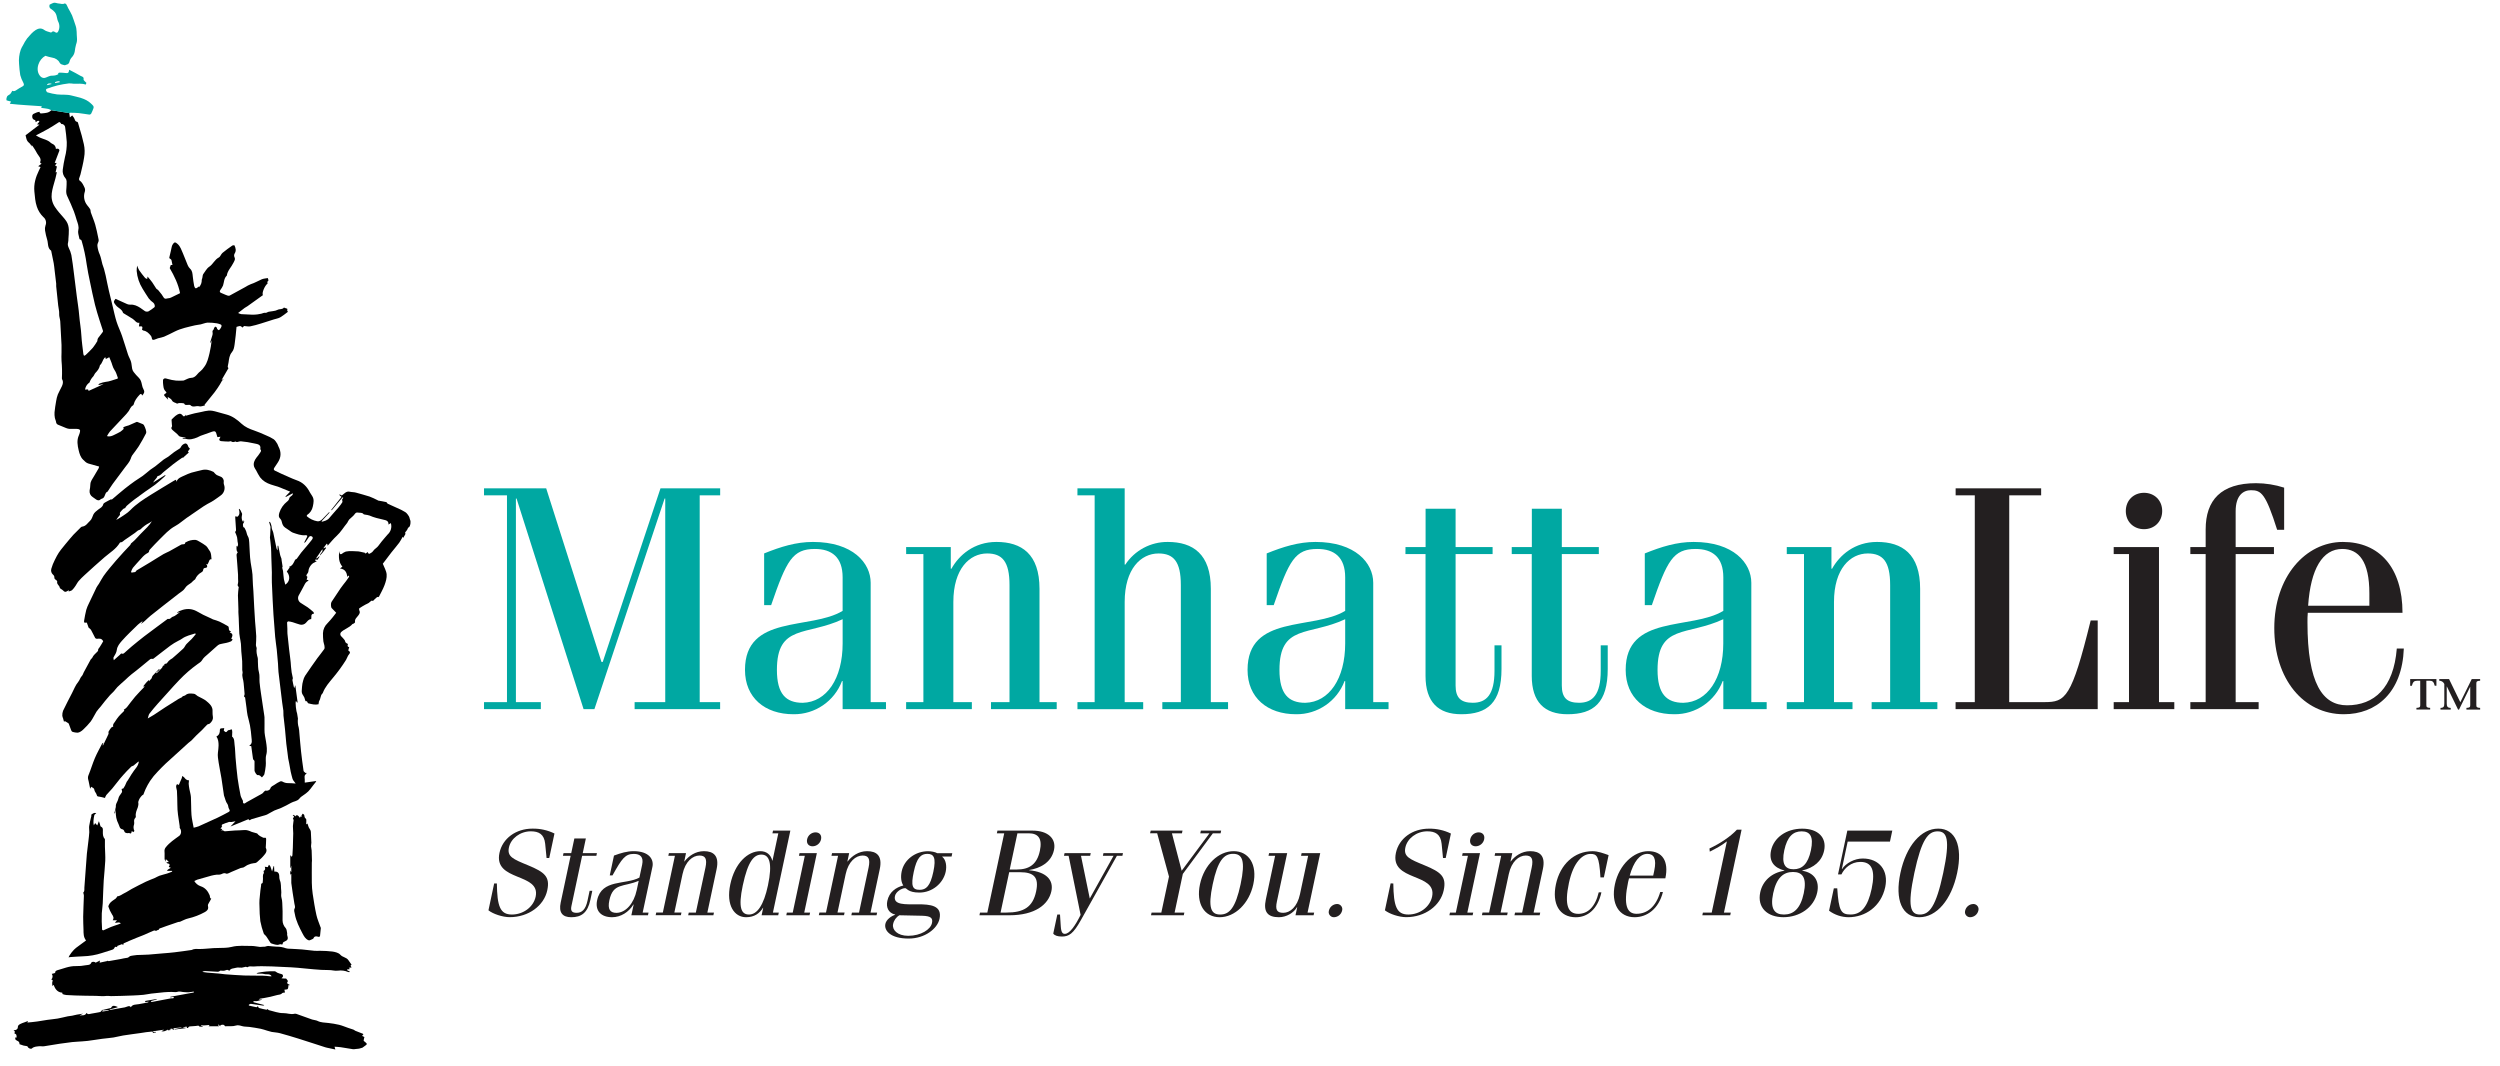 <?xml version="1.0" encoding="UTF-8" standalone="no"?> <svg xmlns="http://www.w3.org/2000/svg" xmlns:xlink="http://www.w3.org/1999/xlink" xmlns:serif="http://www.serif.com/" width="100%" height="100%" viewBox="0 0 143 61" version="1.1" xml:space="preserve" style="fill-rule:evenodd;clip-rule:evenodd;stroke-linejoin:round;stroke-miterlimit:2;"> <g transform="matrix(1,0,0,1,-17.385,-0.404)"> <g transform="matrix(0.062,0,0,0.062,88.5,30.5)"> <g transform="matrix(1,0,0,1,-1141.115,-482.92)"> <clipPath id="_clip1"> <rect x="0" y="0" width="2282.23" height="965.84"></rect> </clipPath> <g clip-path="url(#_clip1)"> <g transform="matrix(1,0,0,1,-72,-165.03)"> <path d="M219.08,957.58C218.556,956.856 218.17,956.043 217.94,955.18C217.8,952.84 218.1,950.46 217.87,948.18C217.7,946.737 218.139,945.287 219.08,944.18C222.49,939.84 227.08,936.88 231.44,933.68C233.44,932.22 233.74,928.68 232.06,926.63C231.75,926.26 231.95,925.47 231.89,924.87C231.83,924.27 231.74,923.81 231.66,923.28C230.75,917.2 229.66,911.16 229.72,904.97C229.72,900.67 229.52,896.37 229.34,892.07C229.212,891.218 229.025,890.376 228.78,889.55C228.609,888.929 228.555,888.281 228.62,887.64C229,885.82 229.57,885.64 231.06,886.75L233.82,880.33C233.854,880.212 233.877,880.092 233.89,879.97L234.28,878.38C234.883,878.726 235.441,879.146 235.94,879.63C237.07,881.02 238.07,882.52 240.45,882.42C240.267,883.443 240.17,884.48 240.16,885.52C240.292,887.198 240.515,888.867 240.83,890.52C241.28,893 242.1,895.44 242.24,897.93C242.56,903.41 242.34,908.93 242.76,914.39C243.04,918.18 244.03,921.92 244.76,926.16C246.328,925.834 247.872,925.4 249.38,924.86C255.27,922.24 261.14,919.59 266.96,916.86C270.35,915.25 273.65,913.45 276.96,911.69C278.19,911.03 278.42,910.33 277.47,908.93C276.52,907.53 276.86,905.52 275.93,904.31C274.16,902.05 273.88,899.31 272.86,896.85C272.789,896.677 272.739,896.495 272.71,896.31C271.94,891.03 271.25,885.73 270.4,880.47C269.61,875.66 268.55,870.89 267.82,866.07C267.35,862.99 266.76,859.78 267.16,856.75C267.471,854.622 267.668,852.479 267.75,850.33C267.75,847.44 267.54,844.62 265.75,842C268.38,840.71 269.03,838.47 268.95,835.82C268.986,835.303 269.274,834.835 269.72,834.57C270.801,834.389 271.894,834.289 272.99,834.27L272.56,836.65C274.65,838.44 274.62,838.42 276.41,836.38C276.68,836.07 277.41,836.18 277.88,836.03C278.35,835.88 279,835.62 279.77,835.33C280.84,837.05 280.16,839.08 280.28,841C280.28,841.34 280.02,841.88 280.16,842C282.63,844 282.16,847.07 282.52,849.67C283.11,853.52 283.04,857.47 283.39,861.36C283.96,867.77 284.49,874.18 285.31,880.56C286,885.71 287,891 288,896.2C288.36,897.98 289.44,899.63 290.2,901.33C290.2,901.33 290.34,901.42 290.33,901.44C290.07,902.44 290.12,903.69 291.27,903.85C292.02,903.94 292.89,903.05 293.7,902.6C298.5,899.94 303.32,897.31 308.09,894.6C308.72,894.24 309.09,893.43 309.65,892.93C310.21,892.43 310.85,891.81 311.29,891.93C313.29,892.42 315.19,891.1 315.47,890.1C316.09,887.86 317.99,887.58 319.33,886.56C321.019,885.342 322.821,884.287 324.71,883.41C325.379,883.211 326.1,883.29 326.71,883.63C328.222,884.532 329.949,885.012 331.71,885.02C333.89,884.94 336.09,885.24 338.88,885.41C337.88,884.11 337.16,883.2 336.5,882.23C336.23,881.817 336.034,881.36 335.92,880.88C335.35,878.73 334.73,876.59 334.28,874.42C333.73,871.82 333.35,869.18 332.86,866.56C332.59,865.11 332.21,863.67 331.98,862.21C331.71,860.55 331.56,858.87 331.35,857.21C330.98,854.38 330.53,851.56 330.24,848.72C329.79,844.3 329.49,839.86 329.05,835.44C328.62,831.19 328.05,826.96 327.62,822.72C327.47,821.21 327.68,819.66 327.51,818.15C327.23,815.64 326.74,813.15 326.42,810.66C325.88,806.41 325.42,802.16 324.88,797.91C324.25,792.77 323.56,787.65 323.02,782.51C322.75,779.95 322.78,777.36 322.58,774.79C322.24,770.49 321.88,766.2 321.43,761.91C321,757.91 320.31,753.99 319.96,750.02C319.35,743.23 318.87,736.44 318.4,729.65C318.09,725.22 317.88,720.78 317.65,716.35C317.38,710.87 317.09,705.35 316.91,699.92C316.8,696.82 316.91,693.72 316.91,690.62C316.8,685.92 316.58,681.23 316.42,676.54C316.32,673.61 316.35,670.68 316.14,667.76C315.92,664.66 315.44,661.57 315.14,658.47C315.156,657.549 315.236,656.63 315.38,655.72C315.5,653.33 315.62,650.94 315.68,648.55C315.608,648.127 315.477,647.716 315.29,647.33C314.98,646.33 314.69,645.23 314.39,644.18L314.99,643.9C315.303,644.242 315.556,644.634 315.74,645.06C316.1,646.41 316.74,647.6 316.74,649.19C316.74,650.78 317.88,652.39 318.24,654.05C319.24,658.76 320.17,663.51 321.15,668.24C321.309,668.991 321.672,669.683 322.2,670.24L322.2,666L322.81,666C323.39,668.88 323.92,671.77 324.58,674.64C324.84,675.76 325.4,676.81 325.75,677.91C325.851,678.458 325.911,679.013 325.93,679.57C326.22,681.46 326.56,683.34 326.81,685.23C326.81,685.6 326.54,686.01 326.44,686.23C326.76,687.213 327.017,688.215 327.21,689.23C327.52,691.79 327.63,694.37 328.01,696.92C328.349,698.607 328.772,700.276 329.28,701.92C333.56,699.28 334.15,693.92 330.68,689.85C331.6,688.55 332.5,687.25 333.41,685.95L332.76,685.48C336.09,684.54 337.02,681.67 338.33,679.07C338.59,678.56 339.55,678.45 339.94,677.95C341.34,676.15 342.59,674.23 343.94,672.42C345.06,670.97 346.31,669.62 347.49,668.21C349.59,665.72 351.76,663.28 353.71,660.68C354.3,659.89 355.32,658.56 354.01,657.59C352.7,656.62 351.6,657.1 350.76,658.49C349.92,659.88 349.01,661.19 348.06,662.49C347.685,662.916 347.171,663.196 346.61,663.28C347.49,661.58 348.35,659.88 349.25,658.19C350.04,656.71 349.42,656.19 347.97,656.31C343.79,656.71 339.97,655.17 336.16,653.9C335.148,653.43 334.2,652.831 333.34,652.12C331.9,651.12 330.46,650.18 329.03,649.2C327.15,647.9 326.52,645.92 326.03,643.81C325.868,642.846 325.43,641.95 324.77,641.23C322.86,639.51 323.23,637.58 323.84,635.53C325.144,631.486 327.619,627.918 330.95,625.28C332.044,624.537 332.8,623.389 333.05,622.09C333.19,621.09 334.74,620.41 335.6,619.52C335.93,619.083 336.214,618.614 336.45,618.12L335.97,617.73L329.81,621.04L329.45,620.59L333.78,616.09L326.97,613.31C325.45,612.7 323.97,612.01 322.4,611.49C320.24,610.77 318,610.28 315.87,609.49C313.996,608.874 312.203,608.035 310.53,606.99C308.811,605.885 307.292,604.495 306.04,602.88C304.699,600.841 303.493,598.717 302.43,596.52C301.716,595.491 301.097,594.4 300.58,593.26C299.49,589.99 300.81,587.26 302.75,584.66C303.846,583.402 304.849,582.065 305.75,580.66C306.33,579.66 307.75,578.42 306.23,576.99C307.23,572.16 303.13,572.28 300.5,571.59C296.569,570.679 292.579,570.044 288.56,569.69C287.35,569.55 286.06,570.16 284.8,570.34C284.302,570.344 283.821,570.162 283.45,569.83C282.07,570.29 280.76,570.83 279.26,569.68C278.85,569.37 277.85,569.95 277.12,569.92C274.74,569.85 272.35,569.76 269.98,569.5C269.38,569.44 268.38,568.72 268.39,568.31C268.39,567.5 268.98,566.7 269.51,565.46L266.68,565.81C266.32,564.63 265.96,563.28 265.5,561.95C264.92,560.3 263.95,560.04 261.69,560.84C258.15,562.09 254.6,563.31 251.08,564.61C250.08,564.99 249.14,565.67 248.08,566.08C244.63,567.47 241.14,568.53 237.35,567.35C236.481,567.224 235.599,567.224 234.73,567.35L234.67,566.78L237.34,566.44L237.39,566.21C236.287,566.167 235.191,566.01 234.12,565.74C232.99,565.33 231.71,565.62 230.71,564.24C229.48,562.53 227.46,561.4 225.93,559.87C224.93,558.87 223.38,557.99 224.7,556.12C224.97,555.74 224.77,555.01 224.7,554.44C224.6,552.93 224.47,551.44 224.37,549.91C224.374,549.726 224.449,549.55 224.58,549.42C226.78,547.34 228.73,544.86 231.87,544.23C232.767,544.244 233.611,544.659 234.17,545.36C235.57,547.13 236.17,547.2 237.48,545.04L237.34,546.13C241.14,545.13 244.87,543.86 248.71,543.24C253.07,542.53 257.33,540.79 261.87,541.48C263.45,541.765 265.012,542.138 266.55,542.6C269.46,543.38 272.35,544.22 275.25,545.01C280.55,546.45 284.84,549.65 288.72,553.27C292.21,556.52 296.28,558.27 300.67,559.73C304.38,560.97 307.96,562.6 311.55,564.18C314.016,565.146 316.38,566.352 318.61,567.78C320.04,568.78 320.97,570.56 322,572.07C322.373,572.849 322.707,573.647 323,574.46C325.73,579.61 325.56,584.6 322.25,589.46C321.197,590.993 320.167,592.54 319.16,594.1C318.51,595.1 318.43,596.1 319.69,596.73C321.69,597.73 323.69,598.66 325.69,599.59C328,600.65 330.33,601.69 332.69,602.69C335.05,603.69 337.29,604.79 339.69,605.58C345.5,607.52 349.34,611.51 352.03,616.84C352.633,617.932 353.301,618.987 354.03,620C356.14,623.16 355.42,626.41 354.7,629.81C354.07,633.046 352.143,635.887 349.37,637.67C349.14,637.83 349.02,638.67 349.18,638.81C351.887,641.202 355.203,642.801 358.76,643.43C360.82,643.76 362.23,642.73 363.53,641.43C365.62,639.31 367.67,637.16 369.74,635.02L370.17,635.42L362.76,643.42L363.16,643.86C365.66,643.2 368.16,642.62 369.95,640.39C372.62,637.12 375.53,634.05 378.27,630.84C379.584,629.322 380.787,627.711 381.87,626.02C382.154,625.251 382.062,624.391 381.62,623.7L382.78,621.78L382.19,621.31L372.12,633.31L371.68,632.94L381.2,620.94L379.14,619.19L379.45,618.65L381.45,619.65C383.57,618.08 385.6,615.45 388.61,616.16C390.61,616.64 392.61,616.46 394.61,617.04C398.73,618.28 402.94,619.26 407.02,620.63C409.537,621.609 411.998,622.727 414.39,623.98C414.61,624.08 414.79,624.31 415.02,624.35C417.5,624.81 420.02,625.18 422.45,625.76C423.01,625.89 423.28,627 423.87,627.28C427.87,629.15 431.87,630.92 435.87,632.72C436.25,632.9 436.62,633.09 436.99,633.3C437.98,633.925 439.001,634.5 440.05,635.02C441.13,635.47 443.78,639.02 443.93,640.29C444.037,641.009 444.246,641.71 444.55,642.37C445.22,643.84 444.76,648.21 443.32,648.93C442.07,649.56 442.32,650.69 441.66,651.39C441.25,651.81 441.06,652.48 440.66,652.85C439.81,653.59 439.78,653.53 440.11,654.85C440.149,655.096 440.099,655.347 439.97,655.56C439.36,656.64 438.72,657.7 438.04,658.84L437.75,657.84C437.67,657.84 437.55,657.84 437.51,657.95C436.574,659.757 435.543,661.513 434.42,663.21C432.11,666.29 429.57,669.21 427.19,672.21C425.01,675 422.9,677.85 420.76,680.67C420.17,681.45 419.57,682.22 419.27,682.61C420.56,685.98 422.53,689.13 422.81,692.42C423.09,695.71 422.03,699.19 420.87,702.34C419.44,706.2 417.3,709.8 415.47,713.51L415.14,713.12C414.702,713.163 414.275,713.285 413.88,713.48C412.97,714.22 412.2,715.11 411.29,715.83C410.74,716.27 410.58,717.35 409.22,716.7C408.69,716.45 407.33,718.12 406.27,718.79C405.21,719.46 404.27,719.79 403.27,720.31C401.35,721.4 399.41,722.48 397.61,723.74C397.28,723.97 397.33,725.19 397.61,725.74C398.54,727.49 397.87,728.61 396.83,730.13C395.53,732.04 393.12,733.54 393.66,736.47C393.73,736.83 393,737.47 392.54,737.77C392.08,738.07 391.47,738 391.19,738.33C388.35,741.75 383.8,742.76 380.71,745.81C379.83,746.816 379.83,748.334 380.71,749.34C381.877,750.495 382.975,751.717 384,753C384.5,753.65 384.52,754.66 385,755.3C385.62,755.857 386.321,756.316 387.08,756.66C387.08,757.46 385.89,759.12 388.26,759.56C387.98,760.56 387.7,761.56 387.39,762.66C388.75,763.48 389.76,764.33 388.07,766.24C386.83,767.64 386.35,769.68 385.36,771.32C381.763,777.047 377.777,782.52 373.43,787.7C369.91,792.02 366.01,796.25 363.96,801.7C363.66,802.48 362.78,803.03 362.47,803.81C361.96,805.05 361.76,806.41 361.33,807.68C361.08,808.42 360.56,809.07 360.33,809.81C360.14,810.619 360.013,811.441 359.95,812.27C356.89,813.04 353.7,812.2 350.55,811.4C350,811.26 349.7,810.14 349.24,809.4C348.31,809.78 347.85,809.58 347.57,808.26C347.267,806.692 346.622,805.21 345.68,803.92C343.78,801.48 344.68,798.81 344.73,796.24C344.855,794.259 345.211,792.299 345.79,790.4C346.143,788.858 346.74,787.383 347.56,786.03C351.24,780.55 355.007,775.13 358.86,769.77C360.92,766.9 363.29,764.26 365.26,761.34C365.8,760.54 365.52,759.09 365.36,757.97C365.2,756.85 364.56,755.5 364.44,754.24C364.159,751.733 364.032,749.212 364.06,746.69C364.184,743.229 365.665,739.951 368.18,737.57C369.95,735.75 371.58,733.8 373.18,731.85C374.28,730.55 375.26,729.16 376.27,727.85C374.72,726.26 373.37,724.95 372.11,723.56C371.27,722.63 371.2,718.98 371.92,717.89C374.72,713.65 377.47,709.39 380.35,705.21C381.86,703.01 383.61,700.97 385.23,698.84C386.23,697.49 387.23,696.12 388.15,694.7C388.31,694.46 388.04,693.94 387.94,693.43L386.59,694.7C385.96,690.7 384.59,687.53 379.8,687.03L381.97,685.29C378.43,681.17 378.53,676.12 379.06,670.99C379.139,671.578 379.259,672.159 379.42,672.73C379.75,673.73 380.28,674.24 381.42,673.52C382.54,672.607 383.804,671.887 385.16,671.39C387.051,671.034 388.977,670.893 390.9,670.97C392.9,670.97 394.82,671.11 396.77,671.24C397.381,671.301 397.987,671.411 398.58,671.57C399.65,671.81 400.72,672.07 401.8,672.3C401.96,672.3 402.26,672.18 402.29,672.24C403.41,674.17 404.21,672.4 405.29,671.83C405.438,672.286 405.654,672.718 405.93,673.11C406.19,673.35 406.81,673.55 407.04,673.41C408.15,672.72 409.53,672.12 410.17,671.09C411.49,668.94 413.88,668.01 415.28,665.95C417.01,663.4 419.12,661.1 421.08,658.71C421.95,657.71 422.81,656.6 423.75,655.62C426.697,652.998 427.846,648.878 426.68,645.11L424.49,646.49C424.8,642.92 422.08,642.49 419.79,641.96C415.47,640.96 411.13,640.03 407.04,638.18C405.739,637.76 404.399,637.475 403.04,637.33C402.5,637.21 401.77,637.18 401.48,636.83C400.08,635.1 398.09,635.83 396.37,635.44C393.95,634.92 393.37,637.19 392.08,638.34C390.79,639.49 389.47,640.65 388.23,641.87C387.831,642.345 387.495,642.869 387.23,643.43C387.019,643.931 386.765,644.413 386.47,644.87C383.11,648.87 380.56,653.43 376.64,656.99C373.7,659.66 371.22,662.82 368.36,665.99C368.24,665.31 368.16,664.87 368.08,664.44L367.52,664.12L364.52,668.12L364.93,668.47C365.234,668.175 365.569,667.913 365.93,667.69C366.174,667.564 366.466,667.564 366.71,667.69C366.84,667.923 366.84,668.207 366.71,668.44C365.08,670.763 363.292,672.972 361.36,675.05C361.22,672.68 364.54,672.05 363.48,669.19C361.6,671.91 359.723,674.633 357.85,677.36L358.34,677.85L360.6,675.75L360.99,676.03L359,679C358.406,678.82 357.797,678.697 357.18,678.63C357.08,678.63 356.96,679.38 356.84,679.79L358.42,680.21C357.718,680.677 356.983,681.092 356.22,681.45C353.44,682.45 350.75,686.45 350.67,689.45C350.588,690.268 350.26,691.042 349.73,691.67C348.82,692.84 348.18,693.86 349.73,694.67C349.48,695.6 349.26,696.43 349,697.38L350.72,697.83C350.59,698.12 350.56,698.38 350.44,698.42C348.57,699.17 347.66,700.7 346.81,702.42C345.28,705.52 343.49,708.48 341.87,711.54C340.379,713.914 341.053,717.087 343.38,718.65C345.45,720.17 347.8,721.31 349.91,722.8C351.767,724.168 353.552,725.63 355.26,727.18C355.57,727.45 355.59,728.06 355.79,728.63C352.27,729 353.73,731.63 353.22,733.72C350.88,733.72 349.8,735.61 348.3,737.18C346.925,738.617 344.89,739.23 342.95,738.79C340.63,738.22 338.42,737.27 336.13,736.59C334.765,736.187 333.366,735.913 331.95,735.77C331.65,735.77 330.95,736.54 330.95,736.96C330.95,738.9 331.15,740.85 331.23,742.8C331.28,744.26 331.15,745.74 331.29,747.19C331.75,751.98 332.29,756.75 332.82,761.53C333.42,766.93 334.34,772.31 334.59,777.73C334.832,781.207 335.391,784.655 336.26,788.03C336.4,788.65 335.8,789.43 335.9,790.08C336.26,792.26 336.77,794.43 337.26,796.59C337.26,796.75 337.64,796.83 337.98,797.03L338.21,795.03L338.59,795.03C339.257,800.21 339.953,805.39 340.68,810.57L340.16,810.69L339.16,809.19C338.25,810.55 339.48,819.31 340.23,820.91C340.48,822.42 340.73,823.91 340.97,825.45C340.636,828.281 340.888,831.151 341.71,833.88C342.021,835.477 342.212,837.095 342.28,838.72C342.8,844.38 343.21,850.06 343.83,855.72C344.497,861.72 345.277,867.72 346.17,873.72C346.29,874.49 347.47,875.1 348.17,875.79L348.72,875.42C348.72,875.77 348.85,876.36 348.72,876.42C346.46,877.72 347.19,879.79 347.26,881.7L347.26,884.57L357.46,883.13L357.85,883.46C356.01,885.82 354.11,888.13 352.36,890.55C350.1,893.66 346.85,895.55 343.83,897.73C343.173,898.29 342.579,898.92 342.06,899.61C340.06,901.84 337.06,901.81 334.66,903.2C331.66,904.95 328.5,906.5 325.34,907.97C323.34,908.89 321.19,909.37 319.22,910.3C316.89,911.41 314.73,912.88 312.41,914.04C311.229,914.53 310.007,914.918 308.76,915.2C305.16,916.26 301.55,917.28 297.96,918.37C297.4,918.54 296.96,919.17 296.42,919.3C296.17,919.36 295.75,918.73 295.29,918.3L278.72,925.07L283.39,920.2C282.15,920.44 280.86,920.75 279.56,920.91C278.76,921.01 277.86,920.64 277.13,920.91C275.039,921.57 272.989,922.351 270.99,923.25C270.7,923.38 270.75,924.25 270.65,924.85L271.1,924.94L269.49,927L271.24,927.33C270.97,927.7 270.7,928.1 270.24,928.79L272.14,928.46L271.99,928.85C272.53,929.07 273.07,929.5 273.59,929.47C276.59,929.28 279.59,928.93 282.59,928.74C285.59,928.55 288.43,928.63 291.32,928.33C293.9,928.07 296.04,928.99 298.27,930C299.911,930.564 301.58,931.041 303.27,931.43C303.67,931.57 303.88,932.21 304.27,932.54C304.789,933.039 305.358,933.481 305.97,933.86C306.804,934.355 307.669,934.796 308.56,935.18C308.98,935.423 309.467,935.528 309.95,935.48C311.39,935.02 311.66,935.92 311.64,936.93C311.64,939.32 311.42,941.71 311.3,944.1C311.255,944.284 311.255,944.476 311.3,944.66C313.2,948.18 310.64,950.4 308.77,952.66C307.23,954.5 305.22,955.94 303.53,957.66C302.718,958.468 301.604,958.9 300.46,958.85C298.505,959.079 296.596,959.605 294.8,960.41C293.42,960.97 292.27,962.08 290.92,962.72C290.05,963.14 288.92,963.02 288.03,963.38C285.27,964.48 282.56,965.74 279.8,966.86C278.1,967.54 275.91,969.04 274.72,968.49C272.25,967.36 270.84,969.17 268.95,969.42C267.95,969.56 266.95,969.42 265.89,969.5C264.296,969.689 262.717,969.98 261.16,970.37C256.75,971.56 252.35,972.83 247.96,974.12C247.064,974.465 246.195,974.876 245.36,975.35C246.662,977.603 248.738,979.309 251.2,980.15C255.33,981.45 257.87,984.58 259.52,988.46C259.795,989.36 259.982,990.284 260.08,991.22L261.02,991.49C260.66,992.19 260.31,992.9 259.93,993.58C259.3,994.72 258.57,995.8 258.05,996.98C257.865,997.593 257.865,998.247 258.05,998.86C258.66,1001.54 256.89,1003 255.05,1004.01C250.237,1006.675 245.073,1008.651 239.71,1009.88C237.08,1010.45 234.71,1011.88 232.12,1012.94C231.62,1013.14 230.99,1012.94 230.47,1013.15C226.8,1014.38 223.13,1015.65 219.47,1016.92C218.02,1017.43 216.58,1017.92 215.14,1018.51C214.08,1018.92 212.69,1018.89 212.5,1020.51C211.32,1019.99 210.59,1022.01 209.23,1021.07C208.87,1020.82 208.03,1021.07 207.5,1021.27C204.39,1022.59 201.31,1024.01 198.2,1025.34C196.25,1026.17 194.2,1026.88 192.27,1027.68C190.34,1028.48 188.08,1029.39 186,1030.28C183.92,1031.17 182,1032.06 180.16,1032.86L179.69,1034.53C179.44,1034.23 179.18,1033.93 178.78,1033.53C177.49,1034 175.93,1034.53 174.42,1035.18C174.19,1035.28 174.22,1035.99 174.12,1036.41C172.84,1035.55 171.94,1036.01 171.47,1037.41C171.094,1038.045 170.483,1038.508 169.77,1038.7C166.55,1039.78 163.28,1040.7 160.05,1041.79C154.492,1043.615 148.698,1044.625 142.85,1044.79C138.71,1044.95 134.58,1045.27 130.44,1045.55C130.081,1045.609 129.729,1045.706 129.39,1045.84C129.97,1043.73 133.73,1038.84 136.26,1037C139.26,1034.74 142.35,1032.49 145.49,1030.17C143.04,1027.17 143.19,1023.74 143.13,1020.3C143.07,1016.3 142.75,1012.3 142.83,1008.3C142.94,1001.82 143.3,995.3 143.5,988.86C143.435,988.076 143.274,987.304 143.02,986.56C143.02,986.35 142.85,986.01 142.94,985.93C144.37,984.63 143.79,982.93 143.94,981.37C144.447,974.483 144.953,967.6 145.46,960.72C145.71,957.22 145.89,953.72 146.24,950.22C146.64,946.22 147.24,942.3 147.67,938.34C147.98,935.68 148.32,933.01 148.47,930.34C148.57,928.46 148.11,926.53 148.36,924.68C148.74,921.86 149.52,919.1 150.13,916.32C150.13,916.08 150.32,915.86 150.35,915.62C150.42,915.05 150.22,914.15 150.53,913.93C152.74,912.36 153.53,912.21 154.94,912.86C154.29,913.42 153.31,913.86 153.14,914.48C152.72,916.248 152.449,918.047 152.33,919.86C152.211,921.249 152.326,922.649 152.67,924C153.1,923.27 153.52,922.53 153.89,921.89L155.84,924.03L157.35,920.14C157.81,921.47 158.1,922.32 158.35,923.14C158.59,923.82 158.67,924.92 159.12,925.14C161.53,926.14 160.97,928.14 160.98,929.94C160.98,932.29 160.98,934.56 162.74,936.44C163.01,936.73 162.9,937.44 162.9,937.9L162.9,943.83C163,948.11 163.39,952.41 163.21,956.68C162.95,962.74 162.21,968.78 161.79,974.84C161.55,977.98 161.48,981.14 161.34,984.3C161.22,987.13 161.03,989.97 161.01,992.8C161.01,996.9 160.3,1000.95 160.01,1005.02C159.84,1010.091 159.93,1015.168 160.28,1020.23C160.28,1020.46 161.22,1020.95 161.51,1020.82C163.85,1019.82 166.1,1018.69 168.44,1017.75C170.6,1016.88 172.84,1016.22 175.04,1015.45C175.83,1015.17 176.59,1014.83 177.56,1014.45C175.85,1012.65 174.05,1014.26 172.13,1013.74C172.78,1013 173.29,1012.41 174.07,1011.54L170.07,1011.54C171.46,1009.43 170.65,1007.87 169.37,1006.02C168.013,1003.822 166.919,1001.473 166.11,999.02C165.91,998.51 166.43,997.66 166.74,997.02C168.06,994.38 170.64,993.14 172.87,991.5C173.28,991.119 173.634,990.681 173.92,990.2C174.09,989.96 174.21,989.46 174.37,989.45C176.97,989.28 178.82,987.45 181.02,986.45C183.22,985.45 185.36,983.85 187.6,982.66C191.92,980.37 196.26,978.1 200.66,975.98C203.39,974.67 206.27,973.68 209.06,972.48C210.46,971.87 211.74,970.95 213.17,970.48C215.56,969.66 218.04,969.13 220.45,968.38C221.95,967.91 223.4,967.25 224.88,966.68L224.88,966L221.54,966C221.06,966 220.59,965.95 220.11,965.92C220.365,965.487 220.682,965.092 221.05,964.75C221.85,964.18 222.74,963.75 223.72,963.15L221.78,962.31C223.08,960.49 222.89,959.31 220.42,959C220.12,959 219.88,958.38 219.61,958L221.42,957.9L221.67,957.46L219.37,955.37L218.89,955.58C218.9,956.26 219,956.92 219.08,957.58Z" style="fill-rule:nonzero;"></path> </g> <g transform="matrix(1,0,0,1,-72,-165.03)"> <path d="M281.8,913.81C279.35,912.81 261.52,921.57 261.06,924.17L281.8,913.81Z" style="fill-rule:nonzero;"></path> </g> <g transform="matrix(1,0,0,1,-72,-165.03)"> <path d="M338.43,799.93L337.78,799.99C337.78,802.47 337.51,804.99 338.78,807.31L339.31,807.23L338.43,799.93Z" style="fill-rule:nonzero;"></path> </g> <g transform="matrix(1,0,0,1,-72,-165.03)"> <path d="M190.1,929.17L189.1,930.25L187.72,929.25C187.654,929.392 187.6,929.539 187.56,929.69C187.34,930.97 187.08,932.09 185.34,931.11C184.96,930.9 184.34,931.28 183.78,931.21C182.37,931.05 180.98,930.89 180.62,929.02C180.398,928.381 179.886,927.883 179.24,927.68C176.24,927.21 176.39,924.52 175.39,922.68C173.518,919.087 172.69,915.04 173,911C173.31,906.96 172.8,910.9 172.64,910.82L172.28,912.93L171.59,912.8C171.97,911.2 172.37,909.6 172.73,907.99C172.901,907.474 172.982,906.933 172.97,906.39C172.79,905.12 173.6,903.19 174.33,901.94C175.06,900.69 175.2,899.12 175.77,897.77C176.226,896.884 176.765,896.044 177.38,895.26C178.12,894.15 179.21,893.26 178.53,891.58C178.28,890.97 177.98,889.83 179.53,890.16C179.7,890.16 180.03,889.71 180.2,889.41C181.106,888.107 181.839,886.692 182.38,885.2C182.719,884.192 183.264,883.266 183.98,882.48C185.23,880.71 186.18,878.73 187.38,876.93C188.9,874.66 190.44,872.4 192.16,870.28C193.188,868.812 193.872,867.13 194.16,865.36L193.74,865.15C192.26,866.39 190.81,867.68 189.27,868.86C188.72,869.28 187.83,869.29 187.27,869.75C185.88,871.02 184.59,872.4 183.27,873.75C181.22,875.97 179.15,878.17 177.22,880.49C174.6,883.66 172.16,886.98 169.54,890.13C167.85,892.13 165.89,893.95 164.21,895.97C163.656,896.819 163.226,897.741 162.93,898.71C161.148,898.209 159.343,897.799 157.52,897.48C156.38,897.33 155.66,897.38 155.33,895.86C155,894.34 153.33,892.86 153.15,891.27C152.93,889.27 151.15,889.27 150.28,888.36L149.28,890.2C148.99,888.78 148.81,887.83 148.61,886.89C148.36,885.64 148.16,884.38 147.84,883.15C147.37,881.37 146.84,879.79 147.7,877.8C149.85,872.61 151.42,867.17 153.61,862C155.51,857.51 157.93,853.23 160.15,848.88C160.443,848.344 160.93,847.94 161.51,847.75L160.73,850.03L161.17,850.21C161.79,848.91 162.4,847.61 163.03,846.31C164.09,844.12 165.22,841.95 166.18,839.71C166.46,839.06 165.97,838.07 166.28,837.46C167.015,836.167 167.843,834.931 168.76,833.76C168.9,833.56 169.23,833.51 169.47,833.38C169.864,833.204 170.245,833 170.61,832.77C169.84,830.77 171.37,829.66 172.2,828.33C173.279,826.584 174.475,824.914 175.78,823.33C177.03,821.85 178.51,820.57 179.86,819.18C180.36,818.67 181.26,818.18 180.3,817.31C181.377,816.695 182.349,815.911 183.18,814.99C185.73,811.77 188.11,808.41 190.78,805.3C193.45,802.19 196.55,799.13 199.44,796.06L199.14,795.63L198,796L199.82,793.71C200.36,793.03 200.88,792.32 201.48,791.71C202.08,791.1 202.83,790.51 203.65,789.8L203.55,791.11L206.27,787.96L206.08,787.9C206.277,787.192 206.581,786.517 206.98,785.9C208.86,783.81 210.84,781.81 212.78,779.78L213.46,780.41L210,783.14L210.6,783.71C212.29,782.01 214.02,780.35 215.6,778.59C216.05,778.1 216.11,777.27 216.47,776.67C216.57,776.5 217.11,776.6 217.61,776.57C217.67,775.68 217.55,774.72 219.3,774.84C220.04,774.84 220.87,773.19 221.71,772.33C222.19,771.851 222.712,771.416 223.27,771.03C223.894,770.683 224.498,770.302 225.08,769.89C228.49,766.89 231.93,763.98 235.2,760.89C236.39,759.75 236.99,758 238.11,756.75C239.61,755.07 241.41,753.66 242.96,752.03C244.32,750.59 245.52,749.03 246.82,747.43C246.27,747.07 246.14,746.92 246.07,746.94C241.99,748.3 237.7,749.12 234.07,751.75C232.954,752.518 231.773,753.187 230.54,753.75C225.33,756.34 220.83,759.97 216.28,763.53C213.39,765.8 210.51,768.08 207.57,770.28C207.22,770.54 206.5,770.28 205.97,770.34C205.509,770.348 205.057,770.476 204.66,770.71C198.93,775.35 193.34,780.17 187.45,784.61C185.25,786.27 183.45,788.22 181.4,790.04C179.06,792.16 176.63,794.19 174.4,796.39C173.23,797.51 172.4,798.96 171.28,800.16C170.16,801.36 168.75,802.56 167.59,803.85C165.98,805.63 164.45,807.47 162.94,809.33C161.56,811.03 160.25,812.79 158.88,814.5C157.534,815.977 156.269,817.526 155.09,819.14C153.21,822.14 151.81,825.42 149.73,828.25C147.628,830.847 145.345,833.293 142.9,835.57C142.155,836.327 141.31,836.979 140.39,837.51C139.555,838.073 138.592,838.417 137.59,838.51C136.047,838.447 134.518,838.188 133.04,837.74C132.484,837.472 132.054,836.999 131.84,836.42C131.04,834.42 130.36,832.42 129.62,830.42C129.564,830.195 129.447,829.991 129.28,829.83C128.1,829.08 126.91,828.36 125.71,827.63L125.48,828.63C125.25,828.38 125.1,828.29 125.06,828.16C124.8,827.22 124.57,826.26 124.3,825.32C123.945,824.531 123.703,823.696 123.58,822.84C123.507,821.289 123.745,819.738 124.28,818.28C126.91,812.76 129.75,807.34 132.56,801.91C134.35,798.45 135.75,794.65 138.2,791.73C139.71,789.93 140.1,787.65 141.74,786.02C142.53,785.24 142.74,783.92 143.33,782.88C145.45,778.88 147.58,774.93 149.77,770.99C150.14,770.33 151.01,769.92 151.29,769.24C152.22,766.97 154.18,765.62 155.75,763.91C156.08,763.55 156.62,763.09 156.58,762.74C156.41,761.34 157.33,760.61 158.02,759.63C159.28,757.81 160.31,755.83 161.31,754.15C159.9,751.31 157.76,751.63 155.57,751.88C154.939,751.909 154.33,751.638 153.93,751.15C152.57,748.67 151.43,746.06 150.03,743.6C149.412,742.827 148.68,742.153 147.86,741.6L146.19,736.93C145.19,736.93 144.39,737.15 143.92,736.85C143.6,736.66 143.6,735.7 143.7,735.13C144.3,731.77 144.81,728.39 145.7,725.13C146.327,723.085 147.137,721.1 148.12,719.2C150.433,714.247 152.783,709.32 155.17,704.42C155.75,703.24 156.67,702.25 157.36,701.12C158.81,698.72 160.08,696.21 161.66,693.9C163.24,691.59 165.12,689.3 166.93,687.06C168.93,684.62 170.96,682.21 173.02,679.83C175.373,677.13 177.76,674.463 180.18,671.83C182.18,669.68 184.24,667.61 186.18,665.45C186.513,664.991 186.769,664.481 186.94,663.94C188.22,662.81 189.39,661.89 190.43,660.84C192.3,658.93 194.06,656.92 195.92,655C197.78,653.08 199.92,651.09 201.8,649.07C203.483,647.349 204.975,645.452 206.25,643.41C205.617,643.899 204.949,644.341 204.25,644.73C201.123,646.262 198.279,648.314 195.84,650.8C195.24,651.4 194.15,651.46 193.4,651.95C192.4,652.61 191.58,653.5 190.6,654.18C187.42,656.39 184.17,658.5 181.03,660.76C179.81,661.65 178.87,662.97 177.13,662.91C176.944,662.94 176.779,663.049 176.68,663.21C173.27,669.02 167.54,672.34 162.62,676.55C156.32,681.94 150.22,687.55 144.08,693.14C142.15,694.868 140.324,696.708 138.61,698.65C137.47,699.97 136.74,701.65 135.73,703.08C134.84,704.47 133.804,705.76 132.64,706.93C131.89,707.62 130.64,707.77 129.42,708.26L129.62,707.04C129.04,707.36 128.62,707.59 128.18,707.86C126.47,708.96 125.66,708.74 124.24,707.23C123.31,706.23 121.36,705.65 121.24,704.66C120.89,702.56 118.24,701.57 118.88,699.08C119,698.64 118.1,697.7 117.47,697.35C116.576,696.93 116.075,695.95 116.26,694.98C116.185,694.07 115.727,693.233 115,692.68C113.485,691.346 112.872,689.25 113.43,687.31C114.02,685.95 114.26,684.43 114.86,683.07C116.03,680.44 117.24,677.82 118.62,675.3C119.691,673.341 120.918,671.471 122.29,669.71C125.02,666.23 127.88,662.86 130.7,659.47C131.7,658.23 132.75,656.99 133.86,655.84C136.13,653.5 138.44,651.21 140.78,648.93C141.146,648.604 141.603,648.398 142.09,648.34C145.44,647.91 146.92,645.07 149.09,643.11C150.93,641.46 151.25,639.26 152.22,637.27C153.1,635.45 154.95,633.99 156.63,632.71C158.49,631.29 160.72,630.44 161.37,627.71C161.57,626.88 162.8,626.19 163.7,625.71C165.36,624.71 167.12,623.91 168.81,623.04C168.81,622.98 168.88,623.27 168.98,623.57C169.087,623.517 169.191,623.456 169.29,623.39C173.29,620.05 177.16,616.64 181.2,613.39C184.2,610.95 187.37,608.66 190.53,606.39C192.89,604.7 195.45,603.29 197.78,601.57C200.11,599.85 202.45,597.74 204.78,595.9C206.24,594.77 207.88,593.9 209.33,592.76C211.96,590.76 214.46,588.51 217.1,586.49C218.4,585.49 219.95,584.85 221.28,583.9C223.15,582.55 224.86,580.99 226.73,579.65C228.33,578.49 230.08,577.54 231.73,576.43C232.311,576.048 232.762,575.496 233.02,574.85C233.786,573.351 235.124,572.223 236.73,571.72C238.18,571.32 239.31,572.72 239.73,574.42C239.89,575.1 240.65,575.65 241.32,576.48L239.46,579L240.26,580L235.44,584.38L235.68,584.6C235.132,584.595 234.589,584.697 234.08,584.9C231.33,586.81 228.57,588.72 225.92,590.77C223.03,593 220.32,595.45 217.42,597.66C215.56,599.08 214.26,601.31 211.63,601.73C211.22,601.8 211.01,602.86 210.63,603.37C209.406,604.761 208.273,606.231 207.24,607.77L218.52,600.77L218.81,601.18C218.474,601.608 218.114,602.015 217.73,602.4C214.95,604.82 212.25,607.35 209.34,609.6C206.43,611.85 203.16,613.88 200.1,616.06C196.68,618.49 193.27,620.95 189.93,623.48C187.56,625.28 185.28,627.19 183.05,629.15C182.454,629.795 181.943,630.515 181.53,631.29C180.904,631.446 180.309,631.707 179.77,632.06C178.694,633.117 177.692,634.246 176.77,635.44C176.56,635.7 176.77,636.26 176.77,636.68C176.77,637.1 176.87,637.49 176.69,637.68C175.47,639.12 174.338,640.633 173.3,642.21C174.54,641.5 175.85,640.88 177.01,640.06C180.12,637.89 183.57,636.06 186.16,633.33C191.83,627.45 198.6,623.17 205.42,618.9C212.56,614.44 219.81,610.13 227.02,605.77C227.527,605.506 228.052,605.275 228.59,605.08L228.71,606.66L229.04,606.66C230.33,603.4 233.47,602.56 236.21,601.26C238.317,600.209 240.5,599.316 242.74,598.59C245.81,597.66 248.99,597.1 252.08,596.25C256.02,595.18 259.6,596.19 263.08,597.9C263.48,598.1 263.69,598.67 264.08,599.01C264.667,599.685 265.339,600.28 266.08,600.78C267.19,601.39 268.45,601.71 269.59,602.26C271.634,602.997 272.861,605.121 272.48,607.26C272.403,608.032 272.485,608.811 272.72,609.55C274.195,613.279 272.85,617.57 269.51,619.79C266.72,621.71 264.08,623.88 261.13,625.52C258.645,626.777 256.225,628.159 253.88,629.66C248.71,633.28 243.44,636.75 238.26,640.36C234.71,642.83 231.46,645.85 227.68,647.89C221.99,650.97 217.88,655.72 213.4,660.09C210.29,663.09 207.4,666.34 204.4,669.5C204.037,669.827 203.788,670.262 203.69,670.74C203.62,672.61 202,672.74 200.87,673.56C199.853,674.277 198.899,675.08 198.02,675.96C197.1,676.85 196.29,677.86 195.43,678.82C193.17,681.34 190.81,683.82 188.68,686.42C187.942,687.555 187.382,688.796 187.02,690.1C186.96,690.27 187.54,690.89 187.61,690.86C189.03,690.21 191.11,691.06 191.91,688.99C191.96,688.86 192.18,688.77 192.32,688.68C196.48,686.2 200.65,683.74 204.79,681.22C208.93,678.7 212.79,676.17 216.92,673.74C218.6,672.74 220.51,672.11 222.23,671.17C225.94,669.17 229.58,667.04 233.23,665C233.679,664.808 234.162,664.706 234.65,664.7C235.73,664.61 236.94,664.79 237.01,663.14C237.01,662.98 237.5,662.82 237.77,662.68C240.335,661.227 243.253,660.51 246.2,660.61C247.69,660.69 249.2,661.7 250.56,662.49C252.557,663.603 254.475,664.852 256.3,666.23C257.134,667.07 257.842,668.026 258.4,669.07C259.033,669.863 259.595,670.709 260.08,671.6C260.473,672.533 260.739,673.516 260.87,674.52C261.07,675.83 261.13,677.16 261.25,678.52C260.42,678.34 259.42,678.63 259,680.17C258.598,681.264 258.096,682.318 257.5,683.32L256.22,682.69C256.547,683.148 256.835,683.633 257.08,684.14C257.37,685.14 257.43,686.14 256.01,686.37C253.82,686.71 253.89,686.72 253.36,689.09C253.093,689.728 252.592,690.24 251.96,690.52C249.358,691.924 247.317,694.181 246.18,696.91C246.01,697.29 245.45,697.47 245.09,697.78C244.57,698.23 244.09,698.7 243.56,699.18C243.253,699.538 242.918,699.873 242.56,700.18C240.35,701.69 238.07,702.9 236.56,705.45C235.41,707.36 233.07,708.57 231.21,710.03C226.6,713.64 221.96,717.2 217.35,720.81C213.21,724.05 209.07,727.28 204.99,730.6C203.14,732.11 201.45,733.82 199.68,735.42C198.561,736.488 197.323,737.424 195.99,738.21L197.59,736.15L197.29,735.8C195.91,736.709 194.593,737.711 193.35,738.8C188.35,743.71 183.17,748.52 178.51,753.8C176.51,756.1 174.28,758.75 173.88,762.06C173.56,764.72 172.12,766.71 170.88,768.92C170.52,769.58 170.99,770.7 171.08,771.63L174.65,768.45L176.55,766.78C177.29,766.13 177.73,764.85 179.19,765.73C179.47,765.9 180.34,765.33 180.8,764.94C183.12,762.94 185.34,760.81 187.7,758.85C191.52,755.68 195.37,752.55 199.29,749.51C203.21,746.47 207.29,743.51 211.34,740.51C214.273,738.33 217.21,736.157 220.15,733.99C220.45,733.78 220.87,733.37 221.08,733.45C223.2,734.24 223.96,731.88 225.7,731.45C227.44,731.02 229.09,729.37 230.77,728.26C231.11,728.03 231.48,727.83 232.26,727.36L229.71,727.84L229.51,727.48C230.155,727.051 230.823,726.658 231.51,726.3C235.87,724.42 240.44,723.67 244.95,725.3C247.95,726.37 250.65,728.3 253.53,729.71C256.02,730.95 258.53,732.05 261.1,733.22C261.6,733.45 262.05,733.79 262.57,733.97C264.57,734.532 266.54,735.2 268.47,735.97C271.235,737.286 273.932,738.742 276.55,740.33C277,740.6 277.22,741.6 277.21,742.25C277.21,743.74 277.58,744.77 279.36,744.99L278,746C281.62,747.2 280.59,749.29 279.46,751.82L280.79,752.56C280.22,753.17 279.79,753.99 279.09,754.3C277.745,754.875 276.349,755.32 274.92,755.63C272.92,756.11 270.78,756.33 268.78,756.91C267.794,757.3 266.902,757.893 266.16,758.65C263.44,761.02 260.8,763.47 258.09,765.85C256.04,767.64 253.87,769.21 252.45,771.71C251.61,773.18 249.85,774.18 248.38,775.22C242.306,779.573 236.654,784.488 231.5,789.9C228.03,793.46 224.75,797.19 221.41,800.9C218.22,804.4 215,807.9 211.88,811.45C209.16,814.55 206.46,817.68 203.96,820.95C203.18,821.95 203.05,823.5 202.43,825.36C204.55,824.12 206.36,823.15 208.07,822.04C211.61,819.75 215.07,817.35 218.61,815.04C222.61,812.46 226.66,809.93 230.71,807.42C231.71,806.81 232.82,806.42 233.82,805.84C234.23,805.61 234.47,805.11 234.69,804.84C235.54,804.701 236.357,804.406 237.1,803.97C239.49,801.78 242.37,802.35 245.1,802.6C246.27,802.71 247.29,804.05 248.44,804.71C251.15,806.26 254.23,807.36 256.56,809.35C259.45,811.8 262.61,814.41 262.18,819.03C262.138,820.704 262.251,822.378 262.52,824.03C262.79,826.63 261.4,828.47 259.68,830.03C259.08,830.59 257.89,830.51 257.29,831.03C255.6,832.6 254.13,834.4 252.5,836.03C250.87,837.66 249.04,839.22 247.36,840.87C245.68,842.52 244.31,844.13 242.71,845.69C241.88,846.5 240.84,847.1 239.98,847.88C232.98,854.23 225.98,860.63 218.98,866.96C216.39,869.28 214.1,871.89 211.66,874.33C209.022,877.006 206.638,879.922 204.54,883.04C202.987,885.44 201.604,887.947 200.4,890.54C199.61,892.15 199.12,893.9 198.4,895.54C198.23,895.91 197.51,895.99 197.19,896.34C196.382,897.159 195.659,898.057 195.03,899.02C194.435,900.025 193.983,901.109 193.69,902.24C193.51,902.88 193.88,903.65 193.81,904.33C193.726,905.454 193.501,906.562 193.14,907.63C192.14,910.25 190.93,912.8 191.4,915.74C191.466,916.199 191.318,916.663 191,917C189.52,918.36 189.79,920.05 189.94,921.75C189.984,922.208 189.936,922.67 189.8,923.11C189.041,925.081 189.15,927.284 190.1,929.17Z" style="fill-rule:nonzero;"></path> </g> <g transform="matrix(1,0,0,1,-72,-165.03)"> <path d="M191,720.51C190.6,720.84 190.33,721.25 190,721.27C188.32,721.42 187.51,722.76 186.51,723.8C185.65,724.68 185.01,725.8 184.18,726.67C182.63,728.34 180.94,729.88 179.47,731.67C179.09,732.11 179.3,733.07 179.25,733.79C179.68,733.7 180.39,733.79 180.51,733.49C180.711,732.808 180.816,732.101 180.82,731.39C186.21,730.18 189.06,724.91 193.45,721.89C192.77,720.57 191.18,723 191,720.51Z" style="fill-rule:nonzero;"></path> </g> <g transform="matrix(1,0,0,1,-72,-165.03)"> <path d="M188.19,620.43L188.65,621.06L193.3,617.59L192.94,617.1C192.15,617.68 191.37,618.28 190.57,618.84C189.77,619.4 189,619.9 188.19,620.43Z" style="fill-rule:nonzero;"></path> </g> <g transform="matrix(1,0,0,1,-72,-165.03)"> <path d="M113.43,264.19L113.34,264.19" style="fill:none;fill-rule:nonzero;"></path> </g> <g transform="matrix(1,0,0,1,-72,-165.03)"> <path d="M130,266.83L130.57,270.83L132.73,269.03C133.26,269.73 133.82,270.42 134.31,271.15C135.21,272.49 135.07,274.63 137.31,274.93C137.59,274.93 137.94,275.43 138.04,275.75C139.23,279.75 140.41,283.67 141.51,287.65C142.23,290.26 142.77,292.91 143.45,295.52C144.352,299.566 144.434,303.752 143.69,307.83C142.93,313.08 141.55,318.24 140.36,323.42C140.06,324.73 139.36,325.96 139.06,327.28C138.912,327.908 139.063,328.57 139.47,329.07C142,330.68 143,333.35 144.19,335.83C144.638,336.926 144.705,338.141 144.38,339.28C142.874,343.618 143.727,348.441 146.63,352C147.631,353.151 148.54,354.378 149.35,355.67C149.77,356.44 149.55,357.55 149.86,358.42C151.19,362.21 152.81,365.91 153.94,369.75C155.07,373.59 155.83,377.68 156.68,381.66C156.94,382.88 157.35,384.29 156.96,385.34C156.48,386.66 155.82,387.82 155.96,389.34C156.251,392.17 157.004,394.934 158.19,397.52C159.31,400.29 159.75,403.34 160.56,406.24C160.98,407.73 161.63,409.14 162.05,410.62C162.62,412.62 163.14,414.62 163.58,416.7C164.58,421.42 165.47,426.17 166.58,430.88C167.69,435.59 168.85,440.26 170,444.95C171.15,449.64 172.16,454.66 173.65,459.38C175.05,463.79 177.16,467.96 178.65,472.32C180.65,478.04 182.27,483.87 184.19,489.6C184.95,491.87 186.28,493.96 186.96,496.25C187.57,498.31 187.57,500.55 188.02,502.68C188.24,503.768 188.702,504.793 189.37,505.68C190.805,507.553 192.376,509.318 194.07,510.96C196.01,512.8 196.58,515.13 197.07,517.58C197.321,519.045 197.807,520.46 198.51,521.77C199.96,524.2 198.77,525.84 197.21,527.48C196.73,525.69 196.06,525.48 194.85,526.74C192.44,529.35 190.29,532.14 189.4,535.69C189.31,536.056 189.08,536.372 188.76,536.57C186.61,537.7 186.06,539.99 184.82,541.79C183.604,543.45 182.267,545.017 180.82,546.48C176.4,551.2 171.9,555.84 167.53,560.61C166.495,561.941 165.578,563.359 164.79,564.85C167.4,565.69 169.63,564.71 171.84,563.56C173.62,562.63 175.5,561.86 177.2,560.81C178.33,559.985 179.394,559.073 180.38,558.08C180.15,557.81 179.67,557.47 179.71,557.23C179.86,556.48 182.48,555.55 183.18,555.46C184.247,555.235 185.28,554.868 186.25,554.37C188.25,553.53 190.14,552.59 192.12,551.79C192.49,551.64 193.07,551.92 193.52,552.09C194.95,552.63 196.39,553.17 197.78,553.8C198.274,554.022 198.685,554.397 198.95,554.87C199.623,556.149 200.175,557.488 200.6,558.87C200.9,559.99 201.26,561.45 200.8,562.36C198.71,566.44 196.47,570.45 194.03,574.36C192.23,577.25 190.03,579.86 188.03,582.67C187.433,583.676 186.969,584.755 186.65,585.88C185.56,588.88 183.29,591.21 181.43,593.75C177.7,598.85 173.84,603.84 170.12,608.93C168.47,611.19 167.07,613.61 165.47,615.93C165.13,616.42 164.28,616.57 163.95,617.07C163.489,617.866 163.11,618.707 162.82,619.58C162.25,620.95 161.74,622.24 159.99,622.63C159.06,622.84 158.33,623.92 157.4,624.12C156.521,624.186 155.646,623.949 154.92,623.45C153.73,622.76 152.73,621.74 151.53,621.05C149.517,619.766 148.435,617.414 148.77,615.05C149.163,613.16 149.397,611.24 149.47,609.31C149.6,606.38 151.47,604.31 152.78,601.93C154.09,599.55 155.71,597.02 157.13,594.53C157.347,594.023 157.491,593.487 157.56,592.94C154.09,591.94 150.76,591.15 147.5,590.13C145.6,589.54 144.33,588.13 142.87,586.72C140.27,584.23 139.43,581.03 138.7,578.05C137.6,573.52 136.76,568.7 138.91,564.05C139.344,563.028 139.679,561.966 139.91,560.88C140.37,559.01 139.4,558.22 136.62,558.19C134.45,558.19 132.28,558.26 130.12,558.19C129.088,558.1 128.076,557.851 127.12,557.45C124.67,556.45 122.27,555.39 119.82,554.45C118.663,554.073 117.861,553.006 117.82,551.79C117.66,550.54 116.91,549.36 116.72,548.11C116.398,546.387 116.294,544.629 116.41,542.88C116.75,539.41 117.29,535.96 117.9,532.53C118.206,530.448 118.729,528.403 119.46,526.43C120.53,523.81 122.07,521.43 123.23,518.8C124.1,516.8 124.66,514.8 123.49,512.67C123.292,512.288 123.195,511.86 123.21,511.43C123.472,506.095 123.355,500.748 122.86,495.43C122.62,492.92 122.86,490.37 122.86,487.83C122.86,485.47 122.95,483.12 122.86,480.77C122.52,473.53 122.17,466.29 121.69,459.06C121.55,456.8 120.56,454.54 120.69,452.34C120.88,449.54 120.03,446.98 119.79,444.34C119.24,438.44 118.55,432.55 117.94,426.65C117.86,425.83 117.94,425 117.94,424.18C117.48,420.11 116.94,416.03 116.49,411.96C116.22,409.74 116.04,407.49 115.64,405.29C114.97,401.58 114.15,397.9 113.38,394.21C113.38,394.08 113.38,393.9 113.31,393.85C109.76,391.34 110.69,387.18 109.65,383.77C108.784,380.933 108.116,378.039 107.65,375.11C107.438,373.599 107.575,372.06 108.05,370.61C109.227,367.868 108.43,364.655 106.11,362.78C103.361,360.134 101.301,356.855 100.11,353.23C98.56,348.69 98.28,343.99 97.82,339.33C97.12,332.34 99,326 102,319.84L103.54,316.65L101.34,315.9C102.4,315.09 103.34,314.37 104.48,313.49C102.14,312.79 103.65,311.38 103.57,310.24C103.533,309.455 103.325,308.686 102.96,307.99C102.22,306.69 101.25,305.53 100.45,304.26C99.65,302.99 99.15,301.9 98.45,300.74C97.75,299.58 97.17,298.68 96.45,297.68C96.16,297.25 95.77,296.88 95.28,296.3L94.88,297.8C94.88,295.29 92.69,294.46 91.52,292.87C90.35,291.28 90.25,289.18 89.69,287.33C93.89,284.12 98.02,280.96 102.5,277.55L100.3,277.27L102.5,274.71C101.57,273.56 101.08,273.59 99.08,275.3L98.6,273.41C96.6,272.89 95.8,271.92 95.82,269.81C95.82,267.37 98.12,267.28 99.59,266.43C100.554,266.048 101.562,265.789 102.59,265.66C102.66,267.48 104.05,267.24 105.2,267.1C108.05,266.77 111.04,266.84 113.43,264.19M122.73,276.97C121.11,274.65 121.1,274.75 118.73,276.37C115.85,278.3 112.87,280.1 109.85,281.81C106.53,283.69 103.11,285.4 99.24,287.45C100.81,288.32 101.89,289.02 103.05,289.53C106.47,291.02 110.31,291.61 113.05,294.41C113.323,294.665 113.642,294.865 113.99,295C116.11,295.9 117.58,297.3 117.62,299.87L119,299.69C120,299.54 121.19,300.62 120.86,301.55C119.45,305.38 117.96,309.18 116.54,312.87L118.33,312.87C118.23,314.04 115.46,315.49 118.62,316.04C118.2,317.89 117.8,319.63 117.36,321.52L118.57,321.34C118.15,323.22 117.78,325.07 117.3,326.89C116.59,329.55 115.76,332.18 115.06,334.84C114.06,338.84 113.15,342.84 114.06,347.05C115.01,351.75 117.86,355.18 120.72,358.68C122.91,361.36 125.47,363.8 127.34,366.68C130.55,371.61 129.56,377.23 129.23,382.68C129.257,383.889 129.147,385.096 128.9,386.28C128.32,388.11 128.83,389.61 129.56,391.28C130.625,393.359 131.424,395.562 131.94,397.84C132.94,403.42 133.57,409.05 134.29,414.66C135.22,421.83 136.07,429 136.98,436.17C137.72,441.98 138.73,447.76 139.18,453.59C139.67,459.82 140.87,465.95 141.18,472.19C141.51,477.91 142.37,483.6 143.03,489.3C143.156,489.822 143.348,490.326 143.6,490.8C144.11,490.651 144.592,490.421 145.03,490.12C147.31,487.91 149.68,485.77 151.74,483.36C153.259,481.417 154.642,479.372 155.88,477.24C156.03,477.01 155.88,476.61 155.96,476.31C156.059,475.655 156.272,475.022 156.59,474.44C157.87,472.67 159.28,470.99 160.59,469.24C160.89,468.84 161.25,468.24 161.13,467.81C160.13,464.48 158.92,461.2 157.89,457.87C156.44,453.15 154.89,448.45 153.73,443.66C152.02,436.66 150.56,429.53 149.09,422.44C148,417.16 146.85,411.88 146.09,406.54C145.081,399.171 143.523,391.887 141.43,384.75C141.3,384.32 140.92,383.66 140.63,383.64C139.4,383.57 139.34,382.76 139.16,381.86C138.68,379.46 137.74,377.2 138.36,374.58C139.1,371.45 137.81,368.48 136.84,365.53C135.98,362.89 135.32,360.17 134.29,357.61C132.35,352.82 130.35,348.04 128.1,343.4C126.41,339.89 127.6,336.4 127.54,332.93C127.54,330.93 127.98,328.67 126.46,326.93C124.507,324.755 123.61,321.826 124.01,318.93C124.52,315.14 125.15,311.36 126.01,307.64C127.247,303.045 127.816,298.297 127.7,293.54C127.44,288.94 126.79,284.36 126.18,279.79C126,278 124,276.6 122.73,277L122.73,276.97ZM163.36,492.11C163.025,492.285 162.709,492.496 162.42,492.74C160.71,494.74 160.42,497.74 158.29,499.47C158.18,499.55 158.29,499.83 158.2,500.02C157.6,502.68 155.96,504.67 154.13,506.59C153.27,507.49 152.92,508.87 152.13,509.8C150.581,511.385 149.403,513.295 148.68,515.39C148.61,515.63 148.2,515.75 147.96,515.94C146.128,517.424 144.924,519.547 144.59,521.88C145.77,522.34 147.59,520.77 147.82,523.19L161.29,517.08L161.29,516.93L156.85,517.78C156.984,517.162 157.393,516.639 157.96,516.36C159.726,515.66 161.564,515.157 163.44,514.86C167.03,514.55 170.27,513.15 173.65,512.14C173.88,512.07 174.26,512.14 174.37,512.04C174.48,511.94 174.91,511.29 174.81,511.04C173.9,508.65 173.28,506.04 171.81,503.99C169.87,501.22 169.53,497.94 168.13,494.99C167.74,494.17 167.43,493.32 166.9,492.08L163.7,493.77L163.36,492.11Z" style="fill-rule:nonzero;"></path> </g> <g transform="matrix(1,0,0,1,-72,-165.03)"> <path d="M113.34,264.15C112.443,263.672 111.502,263.284 110.53,262.99C108.72,262.6 106.85,262.46 105.01,262.16C104.619,262.035 104.248,261.853 103.91,261.62L104.77,260.55C94.9,259.8 85.1,259.42 75.17,258.27L76.27,256.19C75.57,256.03 74.88,255.91 74.21,255.7C73.54,255.49 72.02,255.19 72.01,254.89C71.886,253.692 72.123,252.483 72.69,251.42C73.32,250.47 74.69,250.06 75.58,249.2C76.295,248.3 76.915,247.328 77.43,246.3C78.98,247.12 80.43,246.3 82,245.14C83.472,244.127 85.012,243.219 86.61,242.42C88.42,241.42 88.52,240.71 87.61,238.82C86.385,236.611 85.435,234.26 84.78,231.82C84.236,228.371 83.869,224.896 83.68,221.41C83.287,217.016 83.815,212.588 85.23,208.41C85.78,206.995 86.47,205.638 87.29,204.36C88.382,202.092 89.681,199.93 91.17,197.9C93.55,195.09 96.04,192.12 99.09,190.19C101.15,188.88 104.14,187.99 106.95,190.19C108.53,191.41 110.79,191.76 112.77,192.46C113.116,192.55 113.485,192.476 113.77,192.26C114.88,190.93 115.87,191.49 117.05,192.26C118.23,193.03 119.16,192.91 119.85,191.39C121.274,188.513 121.214,185.116 119.69,182.29C118.88,180.68 118.8,178.71 118.25,176.95C117.97,175.839 117.471,174.795 116.78,173.88C115.773,172.676 114.577,171.643 113.24,170.82C111.35,169.72 111.51,168.24 111.87,166.82C113.12,166.23 114.17,165.62 115.29,165.22C116.99,164.61 118.58,165.7 120.23,165.75C121.88,165.8 123.83,166.75 125.68,165.75C125.99,165.57 127.01,166.09 127.3,166.54C127.98,167.61 128.38,168.85 128.97,169.97C130.16,172.25 131.6,174.41 132.59,176.76C133.83,179.76 134.68,182.93 135.79,185.99C137.19,189.85 136.69,193.89 137.12,197.84C137.285,199.793 136.994,201.758 136.27,203.58C135.707,205.736 135.293,207.928 135.03,210.14C134.66,212.195 133.672,214.089 132.2,215.57C131.216,216.689 130.528,218.037 130.2,219.49C129.913,220.996 128.656,222.138 127.13,222.28C126.725,222.376 126.337,222.534 125.98,222.75C124.835,222.54 123.71,222.228 122.62,221.82C121.918,221.462 121.35,220.886 121,220.18C120,217.92 116.92,216.03 114.42,215.73C112.226,215.305 110.064,214.727 107.95,214C104.905,215.763 102.622,218.599 101.55,221.95C100.23,225.82 100.61,230.42 103.78,233.36C105.052,234.516 106.903,234.797 108.46,234.07C110.34,233.34 112.31,232.22 114.18,232.33C116.196,232.423 118.197,231.941 119.95,230.94L119.63,230.47C119.99,230.14 120.36,229.54 120.72,229.54C122.602,229.533 124.483,229.647 126.35,229.88C128.97,230.24 129.52,229.88 129.94,226.88C131.94,227.94 133.94,228.88 135.8,229.93C137.39,230.78 138.93,231.72 140.53,232.57C141.86,233.27 143.61,233.33 143.2,235.81C143.06,236.65 144.79,237.81 145.86,239.03L145.12,240.58C141.47,239.25 137.72,239.95 134.03,239.79C132.601,239.566 131.156,239.459 129.71,239.47C126.216,239.878 122.748,240.479 119.32,241.27C115.9,242.1 112.57,243.27 109.24,244.43C108.86,244.56 108.36,245.37 108.47,245.66C108.77,246.43 109.23,247.55 109.86,247.73C112.765,248.6 115.734,249.238 118.74,249.64C123.16,250.12 127.8,249.51 132.02,250.64C138.16,252.26 144.77,253.15 149.76,257.79C150.649,258.546 151.463,259.387 152.19,260.3C152.519,260.87 152.595,261.552 152.4,262.18C151.783,263.967 151.048,265.711 150.2,267.4C149.842,267.924 149.254,268.247 148.62,268.27C145.31,267.87 142.04,267.22 138.73,266.87C136.11,266.59 133.45,266.6 130.81,266.53C130.48,266.53 130.15,266.83 129.97,266.92M114,240C111.86,238.95 110,239.49 109.33,241.12L114,240ZM121.24,238.37L121.06,237.59C119.579,237.343 118.058,237.661 116.8,238.48L116.93,239.15L121.24,238.37Z" style="fill:rgb(0,168,162);fill-rule:nonzero;"></path> </g> <g transform="matrix(1,0,0,1,-72,-165.03)"> <path d="M251.6,1109L253.32,1109.62L253.32,1109.89L250.48,1109.66L250.48,1110.16C249.7,1108.06 248.13,1108.97 246.79,1109.07C244.88,1109.21 242.97,1109.27 241.07,1109.49C240.56,1109.55 240.07,1110.08 239.63,1110.39L239.88,1110.92L238.18,1110.92L238.82,1109.99C238.484,1109.819 238.116,1109.717 237.74,1109.69C236.626,1109.845 235.544,1110.183 234.54,1110.69L237.32,1110.69L237.32,1111.13L227.58,1112.28L227.5,1111.88L233.5,1110.7L233.5,1110.35L225.92,1111.2L227.21,1112.77L224.96,1112.01L225.13,1111.46L222.66,1111.88L222.59,1112.19L224.28,1112.74L220.89,1113.09L221.25,1112.32C219.25,1113.32 217.41,1114.7 214.94,1113.83L217.18,1112.83L217.07,1112.52L207.37,1113.98L207.43,1114.68L208.76,1114.68C209.2,1114.68 209.55,1114.56 209.94,1114.5L210.01,1114.97L207.26,1115.55L206.81,1114.17C204.81,1114.38 202.86,1114.55 200.91,1114.8C199.25,1115.01 197.6,1115.34 195.91,1115.57C190.49,1116.34 185.06,1117.01 179.65,1117.87C176.65,1118.34 173.74,1119.24 170.75,1119.7C167.3,1120.24 163.8,1120.44 160.34,1120.91C155.9,1121.5 151.49,1122.29 147.05,1122.83C143.73,1123.23 140.39,1123.35 137.05,1123.6C135.57,1123.71 134.05,1123.76 132.62,1123.94C128.82,1124.41 125.03,1124.87 121.25,1125.45C116.38,1126.19 111.52,1127.11 106.64,1127.81C105.07,1128.03 103.42,1127.58 101.84,1127.81C99.65,1128.07 97.35,1128.1 95.52,1129.81C94.61,1130.65 92.16,1129.6 91.77,1128.39C91.613,1128.039 91.309,1127.775 90.94,1127.67C89.94,1127.44 88.83,1127.41 87.8,1127.14C86.52,1126.8 85.28,1126.3 84.03,1125.87C84.252,1124.759 83.718,1123.626 82.72,1123.09C81.72,1122.47 79.25,1121.94 80.49,1119.48L81.39,1119.88C81.39,1118.26 81.7,1116.59 79.49,1116.07C79.411,1115.507 79.567,1114.936 79.92,1114.49L78.61,1112.78C80.53,1113.39 82.61,1111.94 82.53,1110.37C82.53,1108.57 83.46,1107.95 84.96,1107.17C87.19,1106.03 89.58,1105.56 91.96,1104.49L91.33,1105.92C94.52,1105.59 97.51,1105.37 100.48,1104.92C103.61,1104.5 106.72,1103.92 109.85,1103.43C112.98,1102.94 116.11,1102.78 119.2,1102.24C122.29,1101.7 125.46,1100.83 128.6,1100.17C129.9,1099.9 131.25,1099.85 132.6,1099.6C134.1,1099.31 135.6,1098.86 137.07,1098.6C138.81,1098.27 140.58,1098.04 142.74,1097.7L139.46,1099.4C141.75,1098.99 144.58,1100.05 145.98,1096.97C147.07,1098.76 148.56,1098.04 150.04,1097.75C152.25,1097.32 154.48,1097.03 156.69,1096.58C157.84,1096.34 159.13,1096.38 159.81,1094.97C160.05,1094.46 160.91,1094.24 161.48,1093.89L161.95,1094.49L160.25,1095.16L160.66,1095.76L166.36,1094.9L166.31,1094.38L162.19,1094.71L162,1094C163.8,1093.57 165.61,1093.16 167.41,1092.72C167.82,1092.63 168.46,1092.6 168.58,1092.34C169.83,1089.75 171.74,1090.34 173.72,1091.17C173.943,1091.233 174.17,1091.28 174.4,1091.31L174.52,1091.86L167.23,1093.86L167.35,1094.39C169.35,1094.01 171.4,1093.62 173.43,1093.26C176.06,1092.8 178.69,1092.42 181.3,1091.9C182.3,1091.7 183.3,1091.1 184.3,1090.9C185.19,1090.72 186.24,1090.6 186.8,1091.84C188.4,1088.91 191.59,1089.46 194.34,1088.92C197.09,1088.38 199.8,1087.92 202.53,1087.38C202.8,1087.38 203.04,1087.11 203.22,1086.66L199.66,1087.11L200.38,1085.92L210.61,1084.2L210.7,1084.64L205.34,1086.08L205.42,1086.62C205.74,1086.72 206.08,1086.94 206.37,1086.89C212.13,1085.82 217.88,1084.7 223.64,1083.63C224.4,1083.49 225.21,1083.63 225.98,1083.52C226.22,1083.52 226.39,1082.98 226.59,1082.69C226.24,1082.54 225.87,1082.23 225.59,1082.26C224.841,1082.383 224.099,1082.55 223.37,1082.76L223.24,1082.16L244.93,1078.16L244.81,1077.32C243.23,1077.56 241.65,1077.89 240.05,1077.99C238.72,1078.08 237.37,1077.85 236.05,1077.83C233.95,1077.83 231.97,1076.83 229.7,1077.6C228.11,1078.14 226.18,1077.6 224.41,1077.67C222.09,1077.72 219.77,1077.75 217.47,1077.96C213.47,1078.3 209.55,1078.73 205.6,1079.21C203.23,1079.5 200.88,1080.08 198.5,1080.32C195.39,1080.63 192.27,1080.78 189.15,1080.93C185.47,1081.1 181.78,1081.21 178.1,1081.32C174.9,1081.41 171.7,1081.5 168.5,1081.53C167.066,1081.373 165.622,1081.319 164.18,1081.37C160.92,1081.87 157.7,1081.3 154.47,1081.29C148.12,1081.29 141.77,1081.09 135.47,1080.93C132.8,1080.86 130.13,1080.75 127.47,1080.53C126.277,1080.411 125.104,1080.138 123.98,1079.72C123.71,1079.62 123.66,1078.86 123.49,1078.33C119.85,1078.15 117.09,1075.74 115.66,1071.17L114.41,1072.17C114.41,1070.62 114.08,1069.41 114.41,1068.37C114.87,1066.81 115.04,1066.86 113.41,1066.22C114.836,1064.839 115.03,1062.594 113.86,1060.99C114.295,1060.959 114.723,1060.864 115.13,1060.71C115.86,1060.29 117.19,1060.71 117.13,1059.11C117.13,1058.67 118,1057.93 118.59,1057.77C124.37,1056.23 129.9,1053.67 136.1,1053.83C139.197,1053.904 142.292,1053.635 145.33,1053.03C147.04,1052.7 149.33,1053.12 150.33,1050.69C150.82,1049.51 153.46,1049.64 154.33,1050.69L158.33,1048.69L157.98,1050.69L165.3,1049.1L165.16,1048.67C165.56,1048.88 166,1049.32 166.35,1049.26C170.13,1048.64 173.9,1047.94 177.66,1047.26C179.28,1046.96 180.88,1046.49 182.51,1046.32C183.594,1046.324 184.634,1045.887 185.39,1045.11C186.22,1044.29 187.91,1044.29 189.23,1044.02C190.268,1043.807 191.321,1043.674 192.38,1043.62C196.04,1043.46 199.7,1043.45 203.38,1043.21C207.74,1042.92 212.1,1042.46 216.45,1042.08C220.06,1041.76 223.68,1041.56 227.28,1041.08C232.49,1040.47 237.68,1039.71 242.87,1038.97C243.463,1038.789 244.042,1038.561 244.6,1038.29C246.064,1037.943 247.578,1037.865 249.07,1038.06C253.74,1038.19 258.42,1037.49 263.07,1037.24C266.52,1037.05 269.97,1037.16 273.42,1036.97C275.583,1036.903 277.734,1036.618 279.84,1036.12C285.95,1034.53 292.14,1035.32 298.3,1035.25C300.86,1035.25 303.43,1035.91 306,1036.16C306.98,1036.156 307.958,1036.092 308.93,1035.97C309.71,1036.045 310.498,1035.97 311.25,1035.75C311.969,1035.477 312.723,1035.308 313.49,1035.25C316.04,1035.4 318.58,1035.87 321.13,1035.91C324.114,1035.844 327.084,1036.346 329.88,1037.39C331.143,1037.736 332.452,1037.885 333.76,1037.83C337.42,1038.06 341.09,1038.16 344.76,1038.47C348.6,1038.8 352.42,1039.37 356.26,1039.72C357.96,1039.87 359.7,1039.72 361.41,1039.72C365.243,1039.729 369.073,1039.959 372.88,1040.41C375.4,1040.81 378.51,1041.55 380.02,1043.3C382.17,1045.79 385.71,1045.66 387.47,1048.3C388.4,1049.7 389.41,1051.05 390.47,1052.56C388.75,1053.32 390.08,1054.19 390.47,1055.11L387.85,1055.36L388.92,1056.58L386.34,1056.94L386.24,1057.52L388.9,1059.02L388.83,1059.35C388.39,1059.431 387.94,1059.431 387.5,1059.35C384.472,1058.024 381.132,1057.57 377.86,1058.04C374.94,1058.45 372.25,1057.42 369.39,1057.49C364.805,1057.49 360.222,1057.259 355.66,1056.8C350.66,1056.42 345.74,1055.8 340.78,1055.39C338.71,1055.19 336.64,1055.06 334.56,1054.95C328.67,1054.66 322.77,1054.37 316.88,1054.13C313.88,1054.01 310.95,1053.93 307.99,1053.94C305.38,1053.94 302.75,1053.94 300.16,1054.21C298.35,1054.39 296.44,1053.49 294.67,1054.78C294.26,1055.07 293.22,1054.5 292.96,1054.44C291.734,1054.803 290.484,1055.081 289.22,1055.27C287.38,1055.39 285.39,1054.88 283.71,1055.42C281.71,1056.07 279.01,1055.68 277.6,1058.24C276.46,1056.98 275.34,1057.17 273.82,1057.84C272.59,1058.39 270.94,1058.01 269.48,1058.01C269.12,1058.01 269.23,1058.11 268.85,1058.39C268.338,1058.795 267.712,1059.029 267.06,1059.06C263.11,1058.89 259.16,1058.57 255.2,1058.39C254.319,1058.416 253.464,1058.697 252.74,1059.2C254.23,1059.41 255.74,1059.7 257.21,1059.83C260.98,1060.17 264.76,1060.43 268.54,1060.76C270.28,1060.92 272,1061.25 273.74,1061.38C279.63,1061.79 285.52,1062.28 291.42,1062.5C297.05,1062.71 302.69,1062.55 308.33,1062.67C310.71,1062.67 313.09,1063.07 315.46,1063.26C315.889,1063.259 316.316,1063.226 316.74,1063.16C314.92,1060.53 312.11,1061.82 309.92,1061.16C307.73,1060.5 305.32,1061.02 302.67,1060.75C303.037,1060.434 303.453,1060.177 303.9,1059.99C309.029,1058.926 314.264,1058.456 319.5,1058.59C320.33,1058.59 321.12,1059.59 322,1059.95C323.231,1060.488 324.51,1060.91 325.82,1061.21C327.06,1061.47 327.2,1062.44 327.18,1063.27C327.18,1063.79 326.44,1064.27 325.78,1065.12L328.84,1065.31C329.31,1065.31 329.99,1065.2 330.2,1065.45C330.83,1066.19 331.9,1067.57 331.69,1067.85C330.19,1069.85 331.6,1070.29 332.96,1070.91C333.073,1070.961 333.177,1071.029 333.27,1071.11C333.363,1071.191 333.27,1071.23 333.27,1071.52L332.22,1071.39C332.03,1072.59 332.15,1074 331.54,1074.93C331.16,1075.51 329.69,1075.38 328.47,1075.62C328.67,1076.54 328.88,1077.52 329.03,1078.19C328.11,1078.4 326.86,1078.3 326.37,1078.86C324.98,1080.46 322.96,1080.11 321.37,1080.65C317.528,1081.761 313.625,1082.649 309.68,1083.31C308.53,1083.55 307.34,1083.64 306.18,1083.85C305.659,1083.937 305.196,1084.233 304.9,1084.67L307.61,1084.67L307.7,1084.96C307.14,1085.09 306.58,1085.21 306.02,1085.36C305.02,1085.63 304.02,1086 303.02,1086.17C302.125,1086.243 301.225,1086.243 300.33,1086.17C299.435,1086.097 300.17,1086.6 299.98,1087.17L309.73,1089.74L309.73,1090.13C309.305,1090.209 308.872,1090.24 308.44,1090.22C304.82,1089.7 301.21,1089.1 297.57,1088.65C296.99,1088.58 296.32,1089.17 295.68,1089.45L295.68,1090.21C298,1090.75 300.3,1091.35 302.68,1091.76C303.06,1091.83 303.59,1091.09 304.05,1090.76C304.39,1091.36 304.61,1092.35 305.05,1092.49C307.3,1093.15 309.6,1093.62 311.9,1094.06C312.28,1094.13 312.76,1093.66 313.2,1093.43C313.47,1093.79 313.68,1094.43 314,1094.43C318.51,1095.49 323.06,1097.32 327.55,1097.22C331.02,1097.15 334.3,1098.7 337.81,1097.81C338.97,1097.52 340.46,1098.27 341.75,1098.72C345.87,1100.15 349.94,1101.72 354.07,1103.12C355.69,1103.67 357.56,1103.65 359.07,1104.41C362.25,1106.04 365.68,1105.88 369.07,1106.31C372.386,1106.68 375.678,1107.237 378.93,1107.98C381.8,1108.69 384.55,1109.9 387.36,1110.86C388.97,1111.41 390.61,1111.86 392.2,1112.45C392.82,1112.68 393.31,1113.26 393.93,1113.52C396.25,1114.52 398.59,1115.35 400.93,1116.27C401.09,1116.33 401.2,1116.52 401.39,1116.71C401.04,1117.13 400.69,1117.55 400.14,1118.19L402.3,1119.3C401.965,1120.39 401.73,1121.508 401.6,1122.64C401.6,1123 402.44,1123.38 402.87,1123.78C403.535,1124.329 404.126,1124.961 404.63,1125.66C404.72,1125.8 403.84,1126.66 403.33,1127.03C402.422,1127.784 401.467,1128.479 400.47,1129.11C399.913,1129.36 399.324,1129.532 398.72,1129.62C398.28,1129.78 397.829,1129.907 397.37,1130C396.37,1130.14 395.37,1130.22 394.43,1130.31C393.53,1130.473 392.614,1130.534 391.7,1130.49C387.9,1129.94 384.13,1129.23 380.34,1128.66C378.61,1128.41 376.85,1128.36 374.73,1128.19L375.47,1130.77L369.63,1129.53C368.47,1129.27 367.29,1129.08 366.16,1128.72C362.64,1127.62 359.16,1126.44 355.62,1125.3C350.86,1123.77 346.12,1122.19 341.34,1120.72C335.7,1118.99 330.05,1117.24 324.34,1115.72C321.9,1115.06 319.29,1115.02 316.78,1114.57C315.363,1114.262 313.964,1113.875 312.59,1113.41C310.59,1112.83 308.64,1112.06 306.59,1111.66C303.14,1110.97 299.66,1110.44 296.17,1109.95C293.93,1109.64 291.57,1109.85 289.45,1109.21C287.53,1108.63 285.52,1108.09 283.8,1108.67C280.8,1109.67 277.8,1109.08 274.8,1109.32C274.43,1109.32 273.8,1109.44 273.7,1109.27C272.61,1107.37 271.01,1107.83 269.44,1108.37L269.35,1109.37L267.51,1107.71L267.17,1108.07L268.17,1109.34L258.54,1109.34L259.48,1108.34C259.289,1108.26 259.086,1108.21 258.88,1108.19C257.3,1108.31 255.72,1108.48 254.14,1108.57C253.368,1108.571 252.597,1108.528 251.83,1108.44L251.6,1109Z" style="fill-rule:nonzero;"></path> </g> <g transform="matrix(1,0,0,1,-72,-165.03)"> <path d="M366.45,1043.13L366.63,1042.25C359.92,1041.01 353,1041.75 346.37,1040.69L345.22,1042.18L366.45,1043.13Z" style="fill-rule:nonzero;"></path> </g> <g transform="matrix(1,0,0,1,-72,-165.03)"> <path d="M270.91,1039.5L270.81,1040.11C271.421,1040.255 272.043,1040.352 272.67,1040.4C273.28,1040.4 273.89,1040.22 274.5,1040.18C277.01,1040.04 279.5,1039.96 282.03,1039.74C282.38,1039.74 282.67,1039.04 283.03,1038.66C282.63,1038.36 282.21,1037.78 281.85,1037.81C278.55,1038.15 275.04,1037.2 272.03,1039.39C271.73,1039.57 271.27,1039.47 270.91,1039.5Z" style="fill-rule:nonzero;"></path> </g> <g transform="matrix(1,0,0,1,-72,-165.03)"> <path d="M235.39,1081.79L244.99,1080.08L244.86,1079.33C241.86,1079.77 238.77,1080.2 235.74,1080.7C235.58,1080.72 235.52,1081.36 235.39,1081.79Z" style="fill-rule:nonzero;"></path> </g> <g transform="matrix(1,0,0,1,-72,-165.03)"> <path d="M312.23,1039C310.84,1037.2 309.38,1038 308.11,1038.13C306.84,1038.26 305.69,1038.51 304.47,1038.71L304.54,1039.43L312.23,1039Z" style="fill-rule:nonzero;"></path> </g> <g transform="matrix(1,0,0,1,-72,-165.03)"> <path d="M227.27,1082.16L227.27,1082.66C229.9,1082.94 234.46,1081.99 235,1080.91L227.27,1082.16Z" style="fill-rule:nonzero;"></path> </g> <g transform="matrix(1,0,0,1,-72,-165.03)"> <path d="M371.85,1044.07C370.74,1042.17 369.1,1042.46 367.58,1042.5C367.42,1042.5 367.12,1042.84 367.15,1042.94C367.18,1043.04 367.42,1043.52 367.62,1043.55C369,1043.76 370.3,1043.89 371.85,1044.07Z" style="fill-rule:nonzero;"></path> </g> <g transform="matrix(1,0,0,1,-72,-165.03)"> <path d="M334.14,1040.05C335.887,1041.459 338.332,1041.654 340.28,1040.54L334.14,1040.05Z" style="fill-rule:nonzero;"></path> </g> <g transform="matrix(1,0,0,1,-72,-165.03)"> <path d="M316.83,1061.43L316.6,1062.01C318.08,1063.79 318.72,1063.89 320.04,1062.29L316.83,1061.43Z" style="fill-rule:nonzero;"></path> </g> <g transform="matrix(1,0,0,1,-72,-165.03)"> <path d="M289.38,1089.42L289.29,1089.8C291.13,1089.92 292.97,1090.06 294.81,1090.14C294.91,1090.14 295.04,1089.68 295.16,1089.42L289.38,1089.42Z" style="fill-rule:nonzero;"></path> </g> <g transform="matrix(1,0,0,1,-72,-165.03)"> <path d="M193.73,1090.5L193.61,1089.85L187.9,1090.94L188.03,1091.6L193.73,1090.5Z" style="fill-rule:nonzero;"></path> </g> <g transform="matrix(1,0,0,1,-72,-165.03)"> <path d="M132,1100.33L132,1100.93L137.51,1100.01L137.38,1099.33L132,1100.33Z" style="fill-rule:nonzero;"></path> </g> <g transform="matrix(1,0,0,1,-72,-165.03)"> <path d="M249.36,426.72L249.68,427.44C249.76,427.37 249.84,427.32 249.91,427.25C251.495,425.467 252.324,423.134 252.22,420.75C252.345,420.106 252.532,419.477 252.78,418.87C252.95,418.12 253.01,417.34 253.15,416.58C253.185,416.225 253.302,415.883 253.49,415.58C255.31,413.21 256.73,410.21 259.1,408.65C262.66,406.31 264.1,402.08 267.99,400.06C269.46,399.29 269.99,396.98 271.39,395.83C274.23,393.42 277.3,391.29 280.34,389.14C280.84,388.79 281.65,388.89 282.34,388.79C283.62,391.45 284.24,393.9 282.5,396.56C281.989,397.527 281.941,398.674 282.37,399.68C283.51,401.83 282.22,403.35 281.44,405.01C279.56,409.01 275.95,412.14 275.35,416.81C272.62,419.28 272.9,422.87 271.85,425.98C271.183,427.446 270.351,428.832 269.37,430.11C268.72,431.16 268.54,432.11 269.93,432.7C271.32,433.29 272.76,433.92 274.17,434.51C274.767,434.8 275.39,435.035 276.03,435.21C276.63,435.432 277.285,435.457 277.9,435.28C282.7,432.72 287.45,430.06 292.22,427.45C293.904,426.365 295.685,425.437 297.54,424.68C301.06,423.57 304.19,421.68 307.54,420.23C309.27,419.49 311.28,419.43 313.17,419.06C313.44,420.26 314.48,421.44 312.78,422.38C312.59,422.49 312.9,423.51 312.98,424.11C310.42,425.93 307.44,432.85 308.65,434.83C303.89,438.243 299.12,441.66 294.34,445.08C293.49,445.68 292.5,446.08 291.66,446.73C289.83,448.09 288.06,449.51 285.76,451.3C286.678,451.766 287.648,452.122 288.65,452.36C292.07,452.6 295.49,452.767 298.91,452.86C300.538,452.87 302.165,452.769 303.78,452.56C304.967,452.423 306.143,452.206 307.3,451.91C308.53,451.6 309.6,450.91 311.04,451.15C311.95,451.28 312.97,450.36 313.99,450.15C316.75,449.55 319.84,449.64 322.23,448.37C324.13,447.37 326.6,448.28 328.07,446.27C328.17,446.13 329.35,446.95 330.07,447.04C331.17,447.18 331.46,447.49 331.07,448.61C330.92,449.04 331.49,449.71 331.71,450.22C329.445,452.058 327.075,453.761 324.61,455.32C322.83,456.32 320.61,456.61 318.66,457.25C314.78,458.48 310.91,459.78 307.01,460.95C303.726,462.013 300.388,462.9 297.01,463.61C295.25,463.94 293.33,463.44 291.34,463.3L289.65,464.77C288.03,462.33 286.1,463.69 284.31,464.12C283.76,469.4 283.4,474.77 282.57,480.06C282.17,482.61 281.9,485.3 280.02,487.51C277.75,490.16 277.42,493.59 276.94,496.92C276.76,498.18 276.39,499.42 276.2,500.68C276.178,501.252 276.436,501.801 276.89,502.15L270.65,512.9L271.12,513.18L271.82,512.08L272.22,512.39C271.722,512.855 271.267,513.364 270.86,513.91C270.18,514.99 269.62,516.15 268.96,517.25C268.3,518.35 267.59,519.44 266.86,520.51C265.95,521.84 265.05,523.18 264.05,524.45C261.05,528.24 257.99,532 254.79,535.98L255.25,536.53C253.52,536.85 251.41,537.9 249.8,537.38C247.13,536.53 244.16,538.94 241.75,536.3C241.3,535.8 239.92,536.16 238.97,536.1C238.02,536.04 236.75,536.53 236.12,534.98C235.83,534.28 231.01,534.17 230.28,534.62C230.03,534.78 229.6,535.01 229.46,534.92C227.88,533.85 225.68,533.99 224.64,531.76C224.07,530.54 222.37,529.85 221.18,528.92L220.71,529.36C220.95,530.11 221.19,530.86 221.33,531.36C220.33,530.3 219.06,529.16 217.97,527.9C216.88,526.64 218.11,525.9 218.85,525.57C220,524.99 219.64,524.31 219.12,523.84C216.66,521.6 216.82,518.56 216.48,515.67C216.432,514.734 216.432,513.796 216.48,512.86C217.78,511.26 218.22,511.35 220.67,512.1C223.214,512.851 225.822,513.37 228.46,513.65C230.685,513.785 232.915,513.785 235.14,513.65C235.388,513.639 235.633,513.581 235.86,513.48C238.03,512.66 240.19,511.16 242.36,511.14C246.67,511.08 247.92,507.26 250.64,505.33C252.143,504.093 253.451,502.637 254.52,501.01C257.38,497.28 258.3,492.74 259.41,488.34C260.322,484.418 260.99,480.444 261.41,476.44L260.41,478.7L259.96,478.58C260.64,476.42 261.36,474.27 261.96,472.1C262.255,471.305 262.364,470.454 262.28,469.61C262.04,468.48 261.97,467.61 262.97,466.79C263.36,466.47 263.33,465.68 263.63,465.18C263.93,464.68 264.37,463.94 264.78,463.92C265.19,463.9 265.78,464.5 266.22,464.92C266.39,465.1 266.22,465.62 266.35,465.82C266.73,466.38 267.246,466.834 267.85,467.14C268.14,467.23 268.78,466.53 269.12,466.08C269.622,465.462 270.027,464.77 270.32,464.03C270.66,463.09 270.62,462.14 269.39,461.77C268.355,461.365 267.288,461.047 266.2,460.82C263.4,460.366 260.567,460.148 257.73,460.17C255.55,460.29 253.43,461.31 251.26,461.8C249.49,462.2 247.65,462.27 245.9,462.69C239.6,464.22 233.2,465.45 227.33,468.4C224.05,470.04 220.78,471.73 217.41,473.18C215.613,473.768 213.783,474.252 211.93,474.63C210.82,474.96 209.78,475.52 208.68,475.86C206.86,476.42 206.32,475.98 206.11,474.21C205.995,473.475 205.684,472.784 205.21,472.21C203.4,470 201.47,467.93 198.39,467.51C197.933,467.352 197.51,467.111 197.14,466.8C197.83,463.62 197.6,463.37 194.28,463.71C194.42,462.6 194.56,461.55 194.72,460.28C191.85,460.95 190.72,458.06 188.58,456.73C185.75,454.93 182.87,453.24 180.01,451.49C179.836,451.41 179.693,451.277 179.6,451.11C178.6,447.68 175,446.67 173.02,444.16C172.522,443.601 172.071,443.002 171.67,442.37C170.86,440.92 170.99,440.43 172.67,438.23C176.17,439.82 179.75,441.49 183.38,443.06C184.292,443.461 185.285,443.645 186.28,443.6C189.79,443.34 192.73,444.75 195.53,446.55C196.934,447.649 198.393,448.677 199.9,449.63C200.902,450.126 202.067,450.181 203.11,449.78C204.985,448.681 206.773,447.44 208.46,446.07C209.46,445.33 208.73,442.71 207.54,441.8C205.987,440.732 204.599,439.441 203.42,437.97C201.33,435.07 199.61,431.9 197.65,428.9C194.56,423.949 192.688,418.335 192.19,412.52C192.173,410.865 192.327,409.213 192.65,407.59C193.102,409.033 193.698,410.427 194.43,411.75C196.11,414.21 197.99,416.55 199.89,418.85C200.33,419.39 201.19,419.58 201.89,419.93L202.23,417.66C203.73,419.5 205.23,421.16 206.52,422.96C207.81,424.76 208.88,426.82 210.19,428.67C210.68,429.36 211.65,429.67 212.19,430.36C213.277,431.578 214.301,432.849 215.26,434.17C216.02,435.17 216.56,436.42 217.37,437.4C218.043,438.125 219.113,438.335 220.01,437.92C220.918,437.726 221.836,437.582 222.76,437.49C223.194,437.386 223.612,437.221 224,437L232.22,433C230.63,424.8 226.95,417.18 222.67,409.86C222.94,409.07 223.26,408.1 223.67,406.99L225.21,406.99C224.93,405.56 224.71,404.09 224.33,402.66C224.18,402.13 223.818,401.685 223.33,401.43C222.01,400.92 222.24,400.2 222.54,399.08C223.31,396.17 223.85,393.19 224.54,390.25C224.676,389.59 224.909,388.953 225.23,388.36C226.81,385.65 227.82,385.58 230.1,387.74C232.55,390.04 233.5,393.16 234.78,396.07C236.38,399.72 237.7,403.5 239.27,407.17C239.76,408.381 240.495,409.477 241.43,410.39C243.6,412.39 243.67,414.98 243.95,417.59C244.263,420.557 244.7,423.507 245.26,426.44C245.41,427.24 246.13,428.44 246.68,428.52C247.43,428.59 248.27,427.73 249.05,427.24C249.13,427.16 249.21,426.92 249.36,426.72Z" style="fill-rule:nonzero;"></path> </g> <g transform="matrix(1,0,0,1,-72,-165.03)"> <path d="M258.84,447.11C255.92,444.39 244.62,445.64 242.13,449.04C245.22,448.62 247.89,448.31 250.54,447.89C253.19,447.47 256,448.34 258.84,447.11Z" style="fill-rule:nonzero;"></path> </g> <g transform="matrix(1,0,0,1,-72,-165.03)"> <path d="M307.75,879.74C306.65,878.82 305.75,877.32 303.8,877.64C302.98,877.77 300.94,874.71 300.91,873.43C300.85,871.27 300.91,869.1 300.91,866.94C300.91,865.69 301.32,864.33 299.91,863.42C299.59,863.22 299.5,862.53 299.43,862.05C298.9,858.32 298.43,854.57 297.92,850.94L295.99,850.58C299.4,848.42 298.27,845.45 298.1,842.85C297.831,839.118 297.367,835.403 296.71,831.72C296.17,828.64 295.15,825.65 294.51,822.59C294.02,820.24 293.79,817.83 293.51,815.45C293.07,812.29 292.65,809.12 292.22,805.95C290.36,805.14 291.8,803.95 291.77,802.89C291.66,799.49 291.03,796.11 290.87,792.71C290.72,789.63 289.06,786.71 289.87,783.53C290.1,782.63 289.59,781.53 289.58,780.58C289.52,777.9 289.67,775.21 289.53,772.58C289.37,769.52 288.94,766.48 288.71,763.43C288.54,761.14 288.6,758.83 288.38,756.55C288.18,754.55 287.72,752.55 287.38,750.47C287.161,749.373 287.001,748.264 286.9,747.15C286.73,743.97 286.63,740.8 286.5,737.62C286.37,734.44 286.36,731.28 286.06,728.12C285.96,727.01 286.06,725.97 286.06,724.89C286.06,720.56 285.67,716.22 285.62,711.89C285.705,709.548 285.908,707.212 286.23,704.89C286.23,704.61 286.48,704.14 286.38,704.07C284.38,702.64 286.02,700.79 285.84,699.17C285.6,697.1 285.84,694.97 285.72,692.88C285.55,689.61 285.26,686.36 285.01,683.1C284.79,680.22 284.54,677.35 284.33,674.48C284.315,674.133 284.391,673.789 284.55,673.48C284.9,672.82 285.33,672.2 285.43,672.04C283.53,669.96 284.73,667.78 284.09,666.04L284.9,666.94C286.26,665.45 285.56,663.85 285.28,662.24C285.05,660.93 285.13,659.55 284.82,658.24C284.425,656.848 283.927,655.488 283.33,654.17C283.1,653.62 282.64,653.24 283.47,652.72C283.8,652.51 283.88,651.72 283.85,651.18C283.64,647.49 283.36,643.81 283.12,640.12C283.126,639.682 283.159,639.244 283.22,638.81L285.08,639.31C287.58,637.46 287.22,634.86 286.44,632.18L286.9,632C287.32,632.42 287.696,632.882 288.02,633.38C288.556,634.345 289.02,635.348 289.41,636.38C289.507,636.852 289.48,637.342 289.33,637.8C288.72,640.42 289.17,642.92 290.6,644.14L290.82,642.45C291.75,643.67 291.49,643.86 290.5,645.45C290,646.22 290.32,647.59 290.5,648.66C290.5,648.96 291.4,649.09 291.66,649.45C292.027,650.099 292.361,650.767 292.66,651.45C293.71,653.36 293.66,655.61 294.91,657.56C295.83,659.02 295.91,661.11 296.05,662.94C296.51,669.07 296.43,675.28 297.34,681.35C298.1,686.35 299.24,691.3 299.19,696.44C299.19,700.28 299.66,704.12 299.88,707.96C300.16,712.96 300.38,718.06 300.65,723.12C300.88,727.31 301.12,731.51 301.42,735.71C301.75,740.28 302.29,744.84 302.5,749.42C302.63,752.19 302.29,754.97 302.2,757.75C302.239,758.224 302.336,758.69 302.49,759.14C302.62,759.64 302.97,760.14 302.9,760.63C302.4,763.71 303.09,766.63 303.9,769.56C304.032,770.501 304.069,771.452 304.01,772.4C304.22,775.89 304.01,779.34 305.01,782.84C305.83,785.74 305.31,788.99 305.58,792.06C305.88,795.41 306.38,798.73 306.85,802.06C307.4,806 308.01,809.94 308.6,813.87C309.01,816.64 309.44,819.4 309.85,822.17C309.979,822.83 310.066,823.498 310.11,824.17C310.11,827.97 310.21,831.78 310.11,835.58C310.01,839.38 310.92,842.86 311.49,846.49C312.13,850.57 312.83,855.05 311.76,858.86C310.76,862.48 311.7,865.78 311.26,869.17C310.995,871.764 310.568,874.339 309.98,876.88C309.59,877.85 308.51,878.72 307.75,879.74Z" style="fill-rule:nonzero;"></path> </g> <g transform="matrix(1,0,0,1,-72,-165.03)"> <path d="M334.32,968.8C334.14,969.39 333.97,969.98 333.87,970.31L333.87,965.89L334.21,965.89C334.32,966.21 334.42,966.54 334.52,966.89L334.85,966.89L334.85,961.14L334.16,963.36L333.91,963.29L333.91,951.49L335.35,953.06C335.581,952.62 335.756,952.153 335.87,951.67C336.04,949.41 336.18,947.16 336.26,944.9C336.42,940.36 336.58,935.82 336.63,931.28C336.63,929.07 336.29,926.85 336.34,924.64C336.39,922.81 336.87,921 337,919.17C337,918.68 336.53,918.17 336.31,917.71C336.755,917.16 337.094,916.533 337.31,915.86C337.37,915.51 336.58,915.04 336.14,914.6C336.65,913.99 337.74,914.4 338.5,915.76C339.71,913.97 340.86,914.28 342.85,917.06L343.28,915.73L344.19,916.36C344.14,915.855 344.174,915.344 344.29,914.85C344.598,914.269 344.953,913.714 345.35,913.19C345.84,913.59 346.57,913.9 346.75,914.41C347.18,915.57 346.75,916.82 348.27,917.85C349.04,918.39 348.56,920.75 348.63,922.29C348.612,922.547 348.568,922.802 348.5,923.05L349.79,922.36C350.45,924.09 350.72,925.9 351.71,927.11C353.19,928.91 352.95,930.81 353.02,932.79C353.1,935.18 353.32,937.57 353.36,939.96C353.36,941.07 353.02,942.19 353.06,943.3C353.12,944.58 353.55,945.85 353.62,947.13C353.78,950.29 353.84,953.44 353.91,956.6C353.91,957.22 353.78,957.85 353.78,958.47C353.78,964.63 353.68,970.79 353.78,976.95C353.825,980.333 354.085,983.71 354.56,987.06C355.56,993.63 356.56,1000.2 358.01,1006.68C358.84,1010.47 360.47,1014.07 361.74,1017.76C361.86,1018.11 362.12,1018.46 362.09,1018.76C361.89,1021.05 361.61,1023.34 361.4,1025.63C361.28,1026.88 360.57,1027.04 359.55,1026.74C357.79,1026.22 356.21,1026.07 355.3,1028.2C355.11,1028.63 354.42,1028.88 353.92,1029.14C353.282,1029.489 352.612,1029.777 351.92,1030C351.484,1030.116 351.023,1030.095 350.6,1029.94C347.92,1028.77 346.6,1026.4 345.3,1023.94C342.24,1018.1 339.21,1012.24 338.07,1005.66C337.78,1003.94 336.94,1002.32 338.07,1000.36C338.63,999.36 337.91,997.58 337.7,996.16C337.19,992.82 336.62,989.49 336.11,986.16C335.65,983.16 335.23,980.16 334.85,977.16C334.795,976.264 334.795,975.366 334.85,974.47L334.85,968.95L334.32,968.8Z" style="fill-rule:nonzero;"></path> </g> <g transform="matrix(1,0,0,1,-72,-165.03)"> <path d="M309.22,966.06C310.81,965.39 311.09,964.06 310.38,962.17L313.13,962.54C313.58,961.64 313.9,960.97 314.23,960.31C314.73,960.75 315.161,961.263 315.51,961.83C316.08,963.21 316.51,964.66 317.1,966.5C317.6,964.76 318.1,963.17 318.51,961.58L318.94,961.58C319.03,963.26 319.12,964.94 319.2,966.63C322.2,966.44 323.6,967.82 323.73,970.75C323.677,972.059 323.86,973.366 324.27,974.61C325.69,977.78 325.11,981.15 325.56,984.4C325.85,986.46 325.13,988.76 325.75,990.66C326.75,993.87 326.47,997.1 326.7,1000.3C326.96,1004.05 326.7,1007.84 326.78,1011.61C326.807,1014.281 327.839,1016.845 329.67,1018.79C330.67,1019.89 330.67,1021.91 331.05,1023.53C331.16,1024 330.86,1024.53 331,1025.01C332.17,1028.77 331.82,1029.87 328.34,1031.36C327.456,1031.612 326.855,1032.442 326.89,1033.36C326.89,1033.62 326.27,1034.08 326.21,1034.04C324.8,1033.04 323.54,1034.24 322.21,1034.26C321.088,1034.206 319.977,1034.018 318.9,1033.7C318.082,1033.509 317.279,1033.255 316.5,1032.94C316.1,1032.775 315.753,1032.501 315.5,1032.15C314.32,1030.4 313.2,1028.62 312.06,1026.85C311.825,1026.5 311.568,1026.166 311.29,1025.85C310.64,1025.1 309.64,1024.48 309.37,1023.62C308.041,1019.961 307.004,1016.203 306.27,1012.38C305.769,1007.864 305.509,1003.324 305.49,998.78C305.38,996.738 305.38,994.692 305.49,992.65C305.68,989.79 306.01,986.94 306.33,984.1C306.49,982.62 306.78,981.15 306.95,979.67C307.07,978.67 306.68,977.67 308.19,977.28C308.58,977.17 308.51,975.41 308.66,974.4C308.98,972.35 308.06,970.17 309.45,968.19C309.75,967.71 309.32,966.81 309.22,966.06Z" style="fill-rule:nonzero;"></path> </g> <g transform="matrix(1,0,0,1,-72,-165.03)"> <path d="M570,613.06L621,773.2L622.18,773.2L675.46,613.06L730.51,613.06L730.51,619.54L711.63,619.54L711.63,810.29L730.47,810.29L730.47,816.76L651.58,816.76L651.58,810.29L679.84,810.29L679.84,622.48L679.25,622.48L614.49,816.76L604.49,816.76L542.66,622.48L542.07,622.48L542.07,810.29L565.07,810.29L565.07,816.76L512.64,816.76L512.64,810.29L533.83,810.29L533.83,619.54L512.64,619.54L512.64,613.06L570,613.06Z" style="fill:rgb(0,168,162);fill-rule:nonzero;"></path> </g> <g transform="matrix(1,0,0,1,-72,-165.03)"> <path d="M771.08,720.8L771.08,673.11C786.39,666.93 800.52,662.52 816.08,662.52C852.88,662.52 869.36,681.94 869.36,700.2L869.36,810.29L883.49,810.29L883.49,816.76L843.49,816.76L843.49,790.86L842.9,790.86C835.952,809.438 817.983,821.729 798.15,821.47C771.66,821.47 753.41,806.17 753.41,780.56C753.41,729.04 814.05,744.06 843.49,726.1L843.49,695.19C843.49,676.64 833.49,668.99 817.88,668.99C797.27,668.99 791.68,679.59 777.55,720.8L771.08,720.8ZM843.5,733.8C810.23,749.4 782.86,738.22 782.86,780.61C782.86,802.69 791.1,810.93 806.7,810.93C828.78,810.34 843.5,788.55 843.5,756.18L843.5,733.8Z" style="fill:rgb(0,168,162);fill-rule:nonzero;"></path> </g> <g transform="matrix(1,0,0,1,-72,-165.03)"> <path d="M902.07,667.23L943.28,667.23L943.28,687.23L943.87,687.23C950.94,674.57 964.77,662.51 985.38,662.51C1008.63,662.51 1025.12,673.69 1025.12,705.78L1025.12,810.28L1041,810.28L1041,816.75L980.37,816.75L980.37,810.28L997.45,810.28L997.45,702.28C997.45,680.5 990.68,673.14 976.84,673.14C960.65,673.14 945.64,687.27 945.64,717.89L945.64,810.32L962.71,810.32L962.71,816.79L902.07,816.79L902.07,810.32L918,810.32L918,673.7L902.1,673.7L902.07,667.23Z" style="fill:rgb(0,168,162);fill-rule:nonzero;"></path> </g> <g transform="matrix(1,0,0,1,-72,-165.03)"> <path d="M1060.14,613.06L1103.71,613.06L1103.71,683.41L1104.3,683.41C1112.958,670.275 1127.719,662.399 1143.45,662.52C1166.7,662.52 1183.19,673.7 1183.19,705.79L1183.19,810.29L1199.08,810.29L1199.08,816.76L1138.44,816.76L1138.44,810.29L1155.52,810.29L1155.52,702.29C1155.52,680.51 1148.75,673.15 1134.91,673.15C1118.72,673.15 1103.71,687.28 1103.71,717.9L1103.71,810.33L1120.78,810.33L1120.78,816.8L1060.14,816.8L1060.14,810.33L1076,810.33L1076,619.54L1060.11,619.54L1060.14,613.06Z" style="fill:rgb(0,168,162);fill-rule:nonzero;"></path> </g> <g transform="matrix(1,0,0,1,-72,-165.03)"> <path d="M1234.73,720.8L1234.73,673.11C1250.04,666.93 1264.17,662.52 1279.73,662.52C1316.53,662.52 1333.01,681.94 1333.01,700.2L1333.01,810.29L1347.14,810.29L1347.14,816.76L1307.14,816.76L1307.14,790.86L1306.56,790.86C1299.612,809.438 1281.643,821.729 1261.81,821.47C1235.32,821.47 1217.07,806.17 1217.07,780.56C1217.07,729.04 1277.71,744.06 1307.14,726.1L1307.14,695.19C1307.14,676.64 1297.14,668.99 1281.53,668.99C1260.93,668.99 1255.34,679.59 1241.21,720.8L1234.73,720.8ZM1307.14,733.8C1273.88,749.4 1246.51,738.22 1246.51,780.61C1246.51,802.69 1254.75,810.93 1270.35,810.93C1292.43,810.34 1307.14,788.55 1307.14,756.18L1307.14,733.8Z" style="fill:rgb(0,168,162);fill-rule:nonzero;"></path> </g> <g transform="matrix(1,0,0,1,-72,-165.03)"> <path d="M1362.78,667.23L1381.32,667.23L1381.32,631.9L1409,631.9L1409,667.23L1443.14,667.23L1443.14,673.7L1409,673.7L1409,795C1409,806.19 1413.7,810.9 1424.89,810.9C1437.54,810.9 1444.89,803.24 1444.89,781.46L1444.89,757.89L1451.36,757.89L1451.36,779.67C1451.36,810.88 1438.36,821.47 1414.27,821.47C1393.08,821.47 1381.27,810.29 1381.27,786.15L1381.27,673.7L1362.73,673.7L1362.78,667.23Z" style="fill:rgb(0,168,162);fill-rule:nonzero;"></path> </g> <g transform="matrix(1,0,0,1,-72,-165.03)"> <path d="M1460.8,667.23L1479.35,667.23L1479.35,631.9L1507,631.9L1507,667.23L1541.14,667.23L1541.14,673.7L1507,673.7L1507,795C1507,806.19 1511.71,810.9 1522.89,810.9C1535.55,810.9 1542.89,803.24 1542.89,781.46L1542.89,757.89L1549.36,757.89L1549.36,779.67C1549.36,810.88 1536.36,821.47 1512.27,821.47C1491.08,821.47 1479.27,810.29 1479.27,786.15L1479.27,673.7L1460.8,673.7L1460.8,667.23Z" style="fill:rgb(0,168,162);fill-rule:nonzero;"></path> </g> <g transform="matrix(1,0,0,1,-72,-165.03)"> <path d="M1583.55,720.8L1583.55,673.11C1598.86,666.93 1612.99,662.52 1628.55,662.52C1665.34,662.52 1681.83,681.94 1681.83,700.2L1681.83,810.29L1696,810.29L1696,816.76L1656,816.76L1656,790.86L1655.41,790.86C1648.468,809.439 1630.502,821.731 1610.67,821.47C1584.18,821.47 1565.92,806.17 1565.92,780.56C1565.92,729.04 1626.57,744.06 1656,726.1L1656,695.19C1656,676.64 1646,668.99 1630.39,668.99C1609.79,668.99 1604.19,679.59 1590.06,720.8L1583.55,720.8ZM1655.96,733.8C1622.7,749.4 1595.32,738.22 1595.32,780.61C1595.32,802.69 1603.56,810.93 1619.16,810.93C1641.24,810.34 1655.96,788.55 1655.96,756.18L1655.96,733.8Z" style="fill:rgb(0,168,162);fill-rule:nonzero;"></path> </g> <g transform="matrix(1,0,0,1,-72,-165.03)"> <path d="M1714.54,667.23L1755.75,667.23L1755.75,687.23L1756.34,687.23C1763.4,674.57 1777.24,662.51 1797.84,662.51C1821.1,662.51 1837.58,673.69 1837.58,705.78L1837.58,810.28L1853.48,810.28L1853.48,816.75L1792.84,816.75L1792.84,810.28L1809.91,810.28L1809.91,702.28C1809.91,680.5 1803.14,673.14 1789.31,673.14C1773.11,673.14 1758.1,687.27 1758.1,717.89L1758.1,810.32L1775.18,810.32L1775.18,816.79L1714.54,816.79L1714.54,810.32L1730.43,810.32L1730.43,673.7L1714.54,673.7L1714.54,667.23Z" style="fill:rgb(0,168,162);fill-rule:nonzero;"></path> </g> <g transform="matrix(1,0,0,1,-72,-165.03)"> <path d="M1919.74,810.29L1952.25,810.29C1971.68,810.29 1977.25,806.76 1994.93,734.93L2001.4,734.93L2001.4,816.76L1870.28,816.76L1870.28,810.29L1888,810.29L1888,619.54L1870.33,619.54L1870.33,613.06L1949.22,613.06L1949.22,619.54L1919.79,619.54L1919.74,810.29Z" style="fill:rgb(35,31,32);fill-rule:nonzero;"></path> </g> <g transform="matrix(1,0,0,1,-72,-165.03)"> <path d="M2057.94,810.29L2072.07,810.29L2072.07,816.76L2016.15,816.76L2016.15,810.29L2030.27,810.29L2030.27,673.7L2016.15,673.7L2016.15,667.23L2057.94,667.23L2057.94,810.29ZM2044.11,617.18C2053.53,617.18 2060.89,623.95 2060.89,633.96C2060.89,643.97 2053.53,650.74 2044.11,650.74C2034.69,650.74 2027.33,644 2027.33,634C2027.33,624 2034.69,617.18 2044.11,617.18Z" style="fill:rgb(35,31,32);fill-rule:nonzero;"></path> </g> <g transform="matrix(1,0,0,1,-72,-165.03)"> <path d="M2086.86,667.23L2101,667.23L2101,651C2101,623.91 2115.13,608.31 2147.51,608.31C2156.304,608.342 2165.04,609.732 2173.41,612.43L2173.41,651.29L2166.94,651.29C2156.34,617.73 2152.22,614.79 2142.8,614.79C2135.73,614.79 2128.67,619.5 2128.67,634.22L2128.67,667.22L2164,667.22L2164,673.69L2128.68,673.69L2128.68,810.29L2149.87,810.29L2149.87,816.76L2086.87,816.76L2086.87,810.29L2101,810.29L2101,673.7L2086.87,673.7L2086.86,667.23Z" style="fill:rgb(35,31,32);fill-rule:nonzero;"></path> </g> <g transform="matrix(1,0,0,1,-72,-165.03)"> <path d="M2195.22,727.87C2194.97,730.803 2194.87,733.747 2194.92,736.69C2194.92,793.51 2209.05,813.23 2231.42,813.23C2256.42,813.23 2274.42,797.34 2277.34,760.83L2283.82,760.83C2282.35,801.46 2258.5,821.47 2228.48,821.47C2191.1,821.47 2164.31,789.09 2164.31,741.99C2164.31,694.89 2192.86,662.52 2227.6,662.52C2261.16,662.52 2282.6,686.06 2282.6,727.87L2195.22,727.87ZM2252.03,721.39L2252.03,709.91C2252.03,680.47 2242.32,668.99 2227.03,668.99C2208.78,668.99 2197.89,687.24 2195.53,721.39L2252.03,721.39Z" style="fill:rgb(35,31,32);fill-rule:nonzero;"></path> </g> <g transform="matrix(1,0,0,1,-72,-165.03)"> <path d="M524.5,977.59C524.78,998.59 527.43,1006.26 538.38,1006.26C548.65,1006.26 558.21,999.49 560.28,989.78C565.03,967.44 521.21,976.13 526.9,949.38C529.73,936.07 542,927 557.38,927C564.394,926.884 571.337,928.429 577.64,931.51L572.83,954.08L570.35,954.08L569.07,941C568.15,932.09 563.17,929.49 555.84,929.49C545.91,929.49 537.38,936.15 535.63,944.39C533.82,952.85 539.33,955.11 553.34,960.86C568.69,967.18 573.65,971.47 571.01,983.86C568.01,998.08 553.76,1008.69 536.38,1008.69C529.84,1008.69 520.98,1005.76 516.74,1002.37L522,977.59L524.5,977.59Z" style="fill:rgb(35,31,32);fill-rule:nonzero;"></path> </g> <g transform="matrix(1,0,0,1,-72,-165.03)"> <path d="M586,949.61L593.11,949.61L596,936.07L606.61,936.07L603.73,949.61L616.82,949.61L616.29,952.09L603.16,952.09L593.26,998.58C592.35,1002.88 593.77,1004.68 598.06,1004.68C602.91,1004.68 606.36,1001.75 608.14,993.39L610.06,984.39L612.54,984.39L610.76,992.75C608.22,1004.75 602.39,1008.75 593.13,1008.75C585.01,1008.75 581.41,1004.46 583.38,995.21L592.55,952.1L585.44,952.1L586,949.61Z" style="fill:rgb(35,31,32);fill-rule:nonzero;"></path> </g> <g transform="matrix(1,0,0,1,-72,-165.03)"> <path d="M628.65,970.15L632.54,951.87C638.91,949.49 644.69,947.8 650.67,947.8C664.77,947.8 669.51,955.25 668.02,962.25L659.02,1004.45L664.43,1004.45L663.91,1006.94L648.58,1006.94L650.69,997L650.46,997C646.27,1004 638.83,1008.74 630.81,1008.74C620.66,1008.74 614.91,1002.88 617,993.05C621.2,973.31 643.23,979.05 656,972.18L658.53,960.33C660.04,953.22 656.83,950.33 650.85,950.33C642.95,950.33 639.94,954.39 631.16,970.19L628.65,970.15ZM655.35,975.15C641.35,981.15 631.74,976.85 628.29,993.09C626.48,1001.56 628.97,1004.72 634.95,1004.72C643.46,1004.49 650.88,996.14 653.53,983.72L655.35,975.15Z" style="fill:rgb(35,31,32);fill-rule:nonzero;"></path> </g> <g transform="matrix(1,0,0,1,-72,-165.03)"> <path d="M683.22,949.61L699,949.61L697.37,957.28L697.59,957.28C701.33,952.43 707.59,947.8 715.52,947.8C724.44,947.8 729.84,952.09 727.23,964.39L718.7,1004.45L724.79,1004.45L724.27,1006.94L701,1006.94L701.53,1004.45L708.07,1004.45L716.93,963C718.71,954.65 716.71,951.83 711.41,951.83C705.2,951.83 698.29,957.24 695.79,968.98L688.25,1004.41L694.8,1004.41L694.27,1006.9L671,1006.9L671.53,1004.41L677.62,1004.41L688.77,952.05L682.67,952.05L683.22,949.61Z" style="fill:rgb(35,31,32);fill-rule:nonzero;"></path> </g> <g transform="matrix(1,0,0,1,-72,-165.03)"> <path d="M768.74,1006.94L770.2,1000.05L770,1000.05C766.89,1005.13 762.17,1008.74 754.39,1008.74C743.78,1008.74 735.68,998.02 739.86,978.38C744.04,958.74 755.96,947.8 767.58,947.8C773.22,947.8 777.18,950.96 778.58,956.49L778.8,956.49L784.16,931.32L778.74,931.32L779.27,928.84L795.27,928.84L779.18,1004.45L784.6,1004.45L784.07,1006.94L768.74,1006.94ZM757.14,1006.26C764.7,1006.26 770.75,997.45 774.59,979.4C778.92,959.09 776.02,950.96 768.59,950.96C761.93,950.96 756.24,956.49 751.37,979.4C747,999.94 749.92,1006.26 757.14,1006.26Z" style="fill:rgb(35,31,32);fill-rule:nonzero;"></path> </g> <g transform="matrix(1,0,0,1,-72,-165.03)"> <path d="M808.07,1004.45L813.49,1004.45L812.96,1006.94L791.52,1006.94L792.04,1004.45L797.46,1004.45L808.6,952.09L803.19,952.09L803.72,949.61L819.72,949.61L808.07,1004.45ZM818.52,930.45C822.13,930.45 824.4,933.04 823.58,936.87C822.814,940.567 819.555,943.258 815.78,943.31C812.17,943.31 809.9,940.71 810.72,936.87C811.482,933.171 814.744,930.479 818.52,930.43L818.52,930.45Z" style="fill:rgb(35,31,32);fill-rule:nonzero;"></path> </g> <g transform="matrix(1,0,0,1,-72,-165.03)"> <path d="M833.73,949.61L849.53,949.61L847.89,957.28L848.12,957.28C851.86,952.43 858.12,947.8 866.05,947.8C874.96,947.8 880.37,952.09 877.75,964.39L869.23,1004.45L875.32,1004.45L874.79,1006.94L851.55,1006.94L852.07,1004.45L858.62,1004.45L867.43,963C869.21,954.65 867.21,951.83 861.91,951.83C855.71,951.83 848.8,957.24 846.3,968.98L838.76,1004.41L845.3,1004.41L844.78,1006.9L821.53,1006.9L822.06,1004.41L828.15,1004.41L839.29,952.05L833.2,952.05L833.73,949.61Z" style="fill:rgb(35,31,32);fill-rule:nonzero;"></path> </g> <g transform="matrix(1,0,0,1,-72,-165.03)"> <path d="M944,952.76L935.42,952.76L935.42,952.99C938.88,955.82 939.69,961.57 938.56,966.87C936.21,977.59 926.08,986 914.34,986C903.73,986 902.79,981.93 901.21,981.93C897.83,981.93 892.59,985.32 891.78,989.15C888.1,1006.42 938.18,985.32 932.88,1010.26C930.88,1019.4 919.31,1028.43 904.41,1028.43C887.48,1028.43 881.62,1020.98 882.92,1014.89C883.81,1010.71 888.65,1007.55 891.92,1006.53L891.97,1006.31C885.54,1004.73 883.48,999.54 884.73,993.67C886.48,985.43 892.81,981.14 899.49,979.45C897.68,976.86 896.77,972.11 897.99,966.36C900.3,955.53 910.73,947.85 922.24,947.85C925.18,947.85 928.87,948.53 930.77,949.66L944.65,949.66L944,952.76ZM904,1025.89C915.74,1025.89 924.66,1020.02 925.91,1014.16C926.83,1009.87 925.39,1007.61 916.97,1007.39L895.85,1006.94C892.823,1008.72 890.704,1011.721 890.04,1015.17C889,1020.25 893.88,1025.89 904,1025.89ZM914.61,983.46C920.48,983.46 924.36,980.08 927.17,966.87C929.98,953.66 927.54,950.29 921.67,950.29C915.8,950.29 911.93,953.67 909.12,966.87C906.31,980.07 907.87,983.46 914.64,983.46L914.61,983.46Z" style="fill:rgb(35,31,32);fill-rule:nonzero;"></path> </g> <g transform="matrix(1,0,0,1,-72,-165.03)"> <path d="M992.57,931.32L985.79,931.32L986.32,928.84L1018.6,928.84C1033.04,928.84 1040.71,936.29 1038.5,946.67C1035.98,958.52 1025.28,963.67 1015.6,965.18L1015.6,965.41C1031.2,966.87 1038.3,974.32 1036.09,984.71C1033.42,997.23 1020.75,1006.94 997.39,1006.94L969.71,1006.94L970.23,1004.45L977,1004.45L992.57,931.32ZM989.19,1004.45L994.5,1004.45C1010.63,1004.45 1018.94,999.38 1022.01,984.93C1024.77,971.93 1020.01,967.21 1007.16,967.21L997.16,967.21L989.19,1004.45ZM997.64,964.73L1004.08,964.73C1015.59,964.73 1022.78,960.1 1025.47,947.47C1027.89,936.07 1023.94,931.32 1015.14,931.32L1004.75,931.32L997.64,964.73Z" style="fill:rgb(35,31,32);fill-rule:nonzero;"></path> </g> <g transform="matrix(1,0,0,1,-72,-165.03)"> <path d="M1048.24,949.61L1072.39,949.61L1071.86,952.09L1063.4,952.09L1071.5,991.48L1093.42,952.09L1083.6,952.09L1084.13,949.61L1102.13,949.61L1101.6,952.09L1096.53,952.09L1063.22,1011.56C1056.22,1024.09 1052.22,1026.56 1045.81,1026.56C1041.63,1026.56 1039.03,1025.56 1037.81,1023.85L1041.55,1006.25L1044.04,1006.25L1044.75,1017.19C1045.09,1023.06 1046.67,1024.08 1048.48,1024.08C1052.99,1024.08 1058.26,1016.29 1063.04,1006.59L1052,952.09L1047.71,952.09L1048.24,949.61Z" style="fill:rgb(35,31,32);fill-rule:nonzero;"></path> </g> <g transform="matrix(1,0,0,1,-72,-165.03)"> <path d="M1127.73,928.84L1157.07,928.84L1156.54,931.32L1147.29,931.32L1156.29,965.86L1181.92,931.32L1173.46,931.32L1173.99,928.84L1192.72,928.84L1192.19,931.32L1185.08,931.32L1157.36,968.79L1149.77,1004.45L1158.77,1004.45L1158.24,1006.94L1128,1006.94L1128.52,1004.45L1137.52,1004.45L1144.58,971.28L1133.68,931.28L1127.13,931.28L1127.73,928.84Z" style="fill:rgb(35,31,32);fill-rule:nonzero;"></path> </g> <g transform="matrix(1,0,0,1,-72,-165.03)"> <path d="M1204.28,947.8C1218.28,947.8 1226.28,960.21 1222.39,978.27C1218.5,996.33 1205.3,1008.74 1191.31,1008.74C1177.32,1008.74 1169.31,996.32 1173.19,978.27C1177.07,960.22 1190.28,947.8 1204.28,947.8ZM1191.84,1006.26C1200.3,1006.26 1206,1000.16 1210.66,978.26C1215.32,956.36 1212.21,950.26 1203.75,950.26C1195.29,950.26 1189.58,956.35 1184.93,978.26C1180.28,1000.17 1183.37,1006.26 1191.84,1006.26Z" style="fill:rgb(35,31,32);fill-rule:nonzero;"></path> </g> <g transform="matrix(1,0,0,1,-72,-165.03)"> <path d="M1278,1006.94L1261.3,1006.94L1262.88,999.49L1262.65,999.49C1259.77,1004.57 1253.01,1008.74 1246.01,1008.74C1235.63,1008.74 1231.48,1003.89 1233.93,992.38L1242.5,952.09L1236.4,952.09L1236.93,949.61L1253.63,949.61L1244.13,994.3C1242.52,1001.86 1244.13,1004.68 1250.04,1004.68C1256.25,1004.68 1262.93,999.26 1265.43,987.53L1272.97,952.09L1266.42,952.09L1266.95,949.61L1284.11,949.61L1272.43,1004.45L1278.53,1004.45L1278,1006.94Z" style="fill:rgb(35,31,32);fill-rule:nonzero;"></path> </g> <g transform="matrix(1,0,0,1,-72,-165.03)"> <path d="M1299.5,996.55C1299.574,996.547 1299.647,996.545 1299.721,996.545C1302.337,996.545 1304.491,998.698 1304.491,1001.315C1304.491,1001.767 1304.426,1002.216 1304.3,1002.65C1303.484,1006.098 1300.45,1008.598 1296.91,1008.74C1296.833,1008.744 1296.756,1008.746 1296.679,1008.746C1294.068,1008.746 1291.919,1006.597 1291.919,1003.986C1291.919,1003.534 1291.983,1003.084 1292.11,1002.65C1292.919,999.197 1295.956,996.69 1299.5,996.55Z" style="fill:rgb(35,31,32);fill-rule:nonzero;"></path> </g> <g transform="matrix(1,0,0,1,-72,-165.03)"> <path d="M1351.54,977.59C1351.82,998.59 1354.47,1006.26 1365.42,1006.26C1375.69,1006.26 1385.25,999.49 1387.32,989.78C1392.07,967.44 1348.24,976.13 1353.93,949.38C1356.77,936.07 1369.07,927.04 1384.42,927.04C1391.434,926.925 1398.377,928.47 1404.68,931.55L1399.87,954.12L1397.39,954.12L1396.11,941C1395.19,932.09 1390.21,929.49 1382.88,929.49C1372.95,929.49 1364.42,936.15 1362.67,944.39C1360.86,952.85 1366.37,955.11 1380.38,960.86C1395.73,967.18 1400.69,971.47 1398.05,983.86C1395.05,998.08 1380.8,1008.69 1363.42,1008.69C1356.88,1008.69 1348.02,1005.76 1343.78,1002.37L1349.06,977.54L1351.54,977.59Z" style="fill:rgb(35,31,32);fill-rule:nonzero;"></path> </g> <g transform="matrix(1,0,0,1,-72,-165.03)"> <path d="M1419.84,1004.45L1425.26,1004.45L1424.73,1006.94L1403.29,1006.94L1403.82,1004.45L1409.23,1004.45L1420.38,952.09L1415,952.09L1415.53,949.61L1431.53,949.61L1419.84,1004.45ZM1430.3,930.45C1433.9,930.45 1436.17,933.04 1435.36,936.87C1434.594,940.567 1431.335,943.258 1427.56,943.31C1423.95,943.31 1421.68,940.71 1422.49,936.87C1423.257,933.17 1426.522,930.478 1430.3,930.43L1430.3,930.45Z" style="fill:rgb(35,31,32);fill-rule:nonzero;"></path> </g> <g transform="matrix(1,0,0,1,-72,-165.03)"> <path d="M1445.5,949.61L1461.3,949.61L1459.66,957.28L1459.89,957.28C1463.63,952.43 1469.89,947.8 1477.82,947.8C1486.74,947.8 1492.15,952.09 1489.52,964.39L1481,1004.45L1487.09,1004.45L1486.56,1006.94L1463.32,1006.94L1463.85,1004.45L1470.39,1004.45L1479.2,963C1480.98,954.65 1478.99,951.83 1473.68,951.83C1467.48,951.83 1460.57,957.24 1458.07,968.98L1450.53,1004.41L1457.07,1004.41L1456.55,1006.9L1433.3,1006.9L1433.83,1004.41L1439.92,1004.41L1451.06,952.05L1445,952.05L1445.5,949.61Z" style="fill:rgb(35,31,32);fill-rule:nonzero;"></path> </g> <g transform="matrix(1,0,0,1,-72,-165.03)"> <path d="M1545.8,972L1542.64,972C1541.45,952.14 1539.35,950.34 1533.48,950.34C1526.48,950.34 1517.77,957.34 1513.55,977.19C1509.12,997.96 1512.91,1005.63 1522.16,1005.63C1530.85,1005.63 1537.81,999.43 1541.06,985.77L1543.54,985.77C1540.05,1001.68 1530.54,1008.77 1519.91,1008.77C1504.79,1008.77 1497.73,996.35 1501.57,978.3C1505.41,960.25 1518.32,947.83 1535.36,947.83C1540.44,947.83 1545.36,949.75 1550.17,951.45L1545.8,972Z" style="fill:rgb(35,31,32);fill-rule:nonzero;"></path> </g> <g transform="matrix(1,0,0,1,-72,-165.03)"> <path d="M1569,972.86C1568.65,973.99 1568.41,975.11 1568.17,976.24C1563.54,998.02 1567.34,1005.58 1575.92,1005.58C1585.51,1005.58 1593.69,999.49 1597.8,985.49L1600.28,985.49C1596.4,1001.07 1585.63,1008.74 1574.12,1008.74C1559.79,1008.74 1552.12,996.32 1556,978.27C1559.88,960.22 1573.43,947.8 1586.75,947.8C1599.61,947.8 1605.93,956.8 1602.52,972.86L1569,972.86ZM1591.31,970.37L1592.25,965.97C1594.65,954.69 1591.86,950.29 1585.99,950.29C1578.99,950.29 1573.33,957.29 1569.65,970.37L1591.31,970.37Z" style="fill:rgb(35,31,32);fill-rule:nonzero;"></path> </g> <g transform="matrix(1,0,0,1,-72,-165.03)"> <path d="M1643.21,945.32C1652.97,940.8 1662.44,934.49 1668.57,927.94L1672.86,927.94L1656.58,1004.45L1662.9,1004.45L1662.37,1006.94L1636.64,1006.94L1637.16,1004.45L1645.29,1004.45L1659.29,938.77C1654.41,942.61 1649.29,945.32 1643.5,948.25L1643.21,945.32Z" style="fill:rgb(35,31,32);fill-rule:nonzero;"></path> </g> <g transform="matrix(1,0,0,1,-72,-165.03)"> <path d="M1749,947.24C1746.91,957.06 1739.51,963.15 1728.83,965.63L1728.83,965.86C1739.96,967.66 1744.83,975.34 1742.66,985.72C1739.66,999.94 1726.25,1008.72 1711.47,1008.72C1696.69,1008.72 1687.05,999.92 1690.07,985.72C1692.28,975.34 1700.46,967.66 1712.36,965.86L1712.36,965.63C1702.73,963.15 1697.93,957.06 1700.02,947.24C1702.54,935.39 1714.02,927.04 1728.81,927.04C1743.6,927.04 1751.5,935.39 1749,947.24ZM1702,986.62C1698.93,1001.07 1703.24,1006.26 1711.93,1006.26C1720.62,1006.26 1727.14,1001.07 1730.21,986.62C1733.28,972.17 1729,967 1720.28,967C1711.56,967 1705.07,972.18 1702,986.62ZM1712.24,947C1709.52,959.76 1713.02,964.49 1720.81,964.49C1728.6,964.49 1734.12,959.76 1736.81,947C1739.5,934.24 1736.03,929.51 1728.24,929.51C1720.45,929.51 1715,934.26 1712.24,947Z" style="fill:rgb(35,31,32);fill-rule:nonzero;"></path> </g> <g transform="matrix(1,0,0,1,-72,-165.03)"> <path d="M1811.89,928.84L1809.73,939L1770.73,939L1765.35,964.28L1765.58,964.28C1768.99,958.86 1777.12,954.57 1784.58,954.57C1800.04,954.57 1808.58,965.74 1805.39,980.87C1801.52,999.04 1786.82,1008.74 1771.47,1008.74C1765.018,1008.679 1758.747,1006.578 1753.56,1002.74L1757.96,982.09L1761.11,982.09C1762.49,1003.19 1764.67,1006.24 1773.46,1006.24C1783.06,1006.24 1789.29,999.24 1792.84,982.54C1796.56,965.05 1792.84,957.71 1782.44,957.71C1773.75,957.71 1767.65,963.58 1764.98,969.22L1761.82,969.22L1770.42,928.82L1811.89,928.84Z" style="fill:rgb(35,31,32);fill-rule:nonzero;"></path> </g> <g transform="matrix(1,0,0,1,-72,-165.03)"> <path d="M1871.73,967.89C1866.41,992.94 1852.66,1008.74 1836.86,1008.74C1821.06,1008.74 1814.04,992.94 1819.38,967.89C1824.72,942.84 1838.45,927 1854.25,927C1870.05,927 1877.07,942.84 1871.73,967.89ZM1832.24,967.89C1825.56,999.26 1828.81,1006.26 1837.39,1006.26C1845.97,1006.26 1852.19,999.26 1858.87,967.89C1865.55,936.52 1862.3,929.52 1853.72,929.52C1845.14,929.52 1838.92,936.52 1832.24,967.89Z" style="fill:rgb(35,31,32);fill-rule:nonzero;"></path> </g> <g transform="matrix(1,0,0,1,-72,-165.03)"> <path d="M1886.5,996.55C1886.574,996.547 1886.647,996.545 1886.721,996.545C1889.337,996.545 1891.491,998.698 1891.491,1001.315C1891.491,1001.767 1891.426,1002.216 1891.3,1002.65C1890.484,1006.098 1887.45,1008.598 1883.91,1008.74C1883.833,1008.744 1883.756,1008.746 1883.679,1008.746C1881.068,1008.746 1878.919,1006.597 1878.919,1003.986C1878.919,1003.534 1878.983,1003.084 1879.11,1002.65C1879.916,999.195 1882.955,996.686 1886.5,996.55Z" style="fill:rgb(35,31,32);fill-rule:nonzero;"></path> </g> <g transform="matrix(1,0,0,1,-72,-165.03)"> <path d="M2298.94,790.59L2295.94,790.59C2293.48,790.59 2292.15,791.59 2291.23,795.24L2289.68,795.24L2289.68,789L2313.89,789L2313.89,795.2L2312.34,795.2C2311.49,791.54 2310.16,790.55 2307.69,790.55L2304.6,790.55L2304.6,813.07C2304.6,814.9 2305.16,815.46 2308.12,815.6L2308.12,817.15L2295.45,817.15L2295.45,815.6C2298.45,815.46 2298.97,814.9 2298.97,813.07L2298.94,790.59ZM2323.57,795.94L2323.42,795.94L2323.42,811.28C2323.42,814.28 2323.98,815.5 2327.08,815.64L2327.08,817.19L2317.65,817.19L2317.65,815.64C2320.75,815.5 2321.17,814.3 2321.17,811.28L2321.17,793.55C2320.353,791.724 2318.53,790.545 2316.53,790.55L2316.53,789L2325.53,789L2335.94,810.39L2346.5,789L2354.23,789L2354.23,790.55C2351.28,790.69 2350.72,791.26 2350.72,793.09L2350.72,813.09C2350.72,814.92 2351.28,815.48 2354.23,815.62L2354.23,817.17L2341.58,817.17L2341.58,815.62C2344.58,815.48 2345.09,814.92 2345.09,813.09L2345.09,796.22L2345,796.22L2334.73,817.22L2333.88,817.22L2323.57,795.94Z" style="fill:rgb(35,31,32);fill-rule:nonzero;"></path> </g> </g> </g> </g> </g> </svg> 